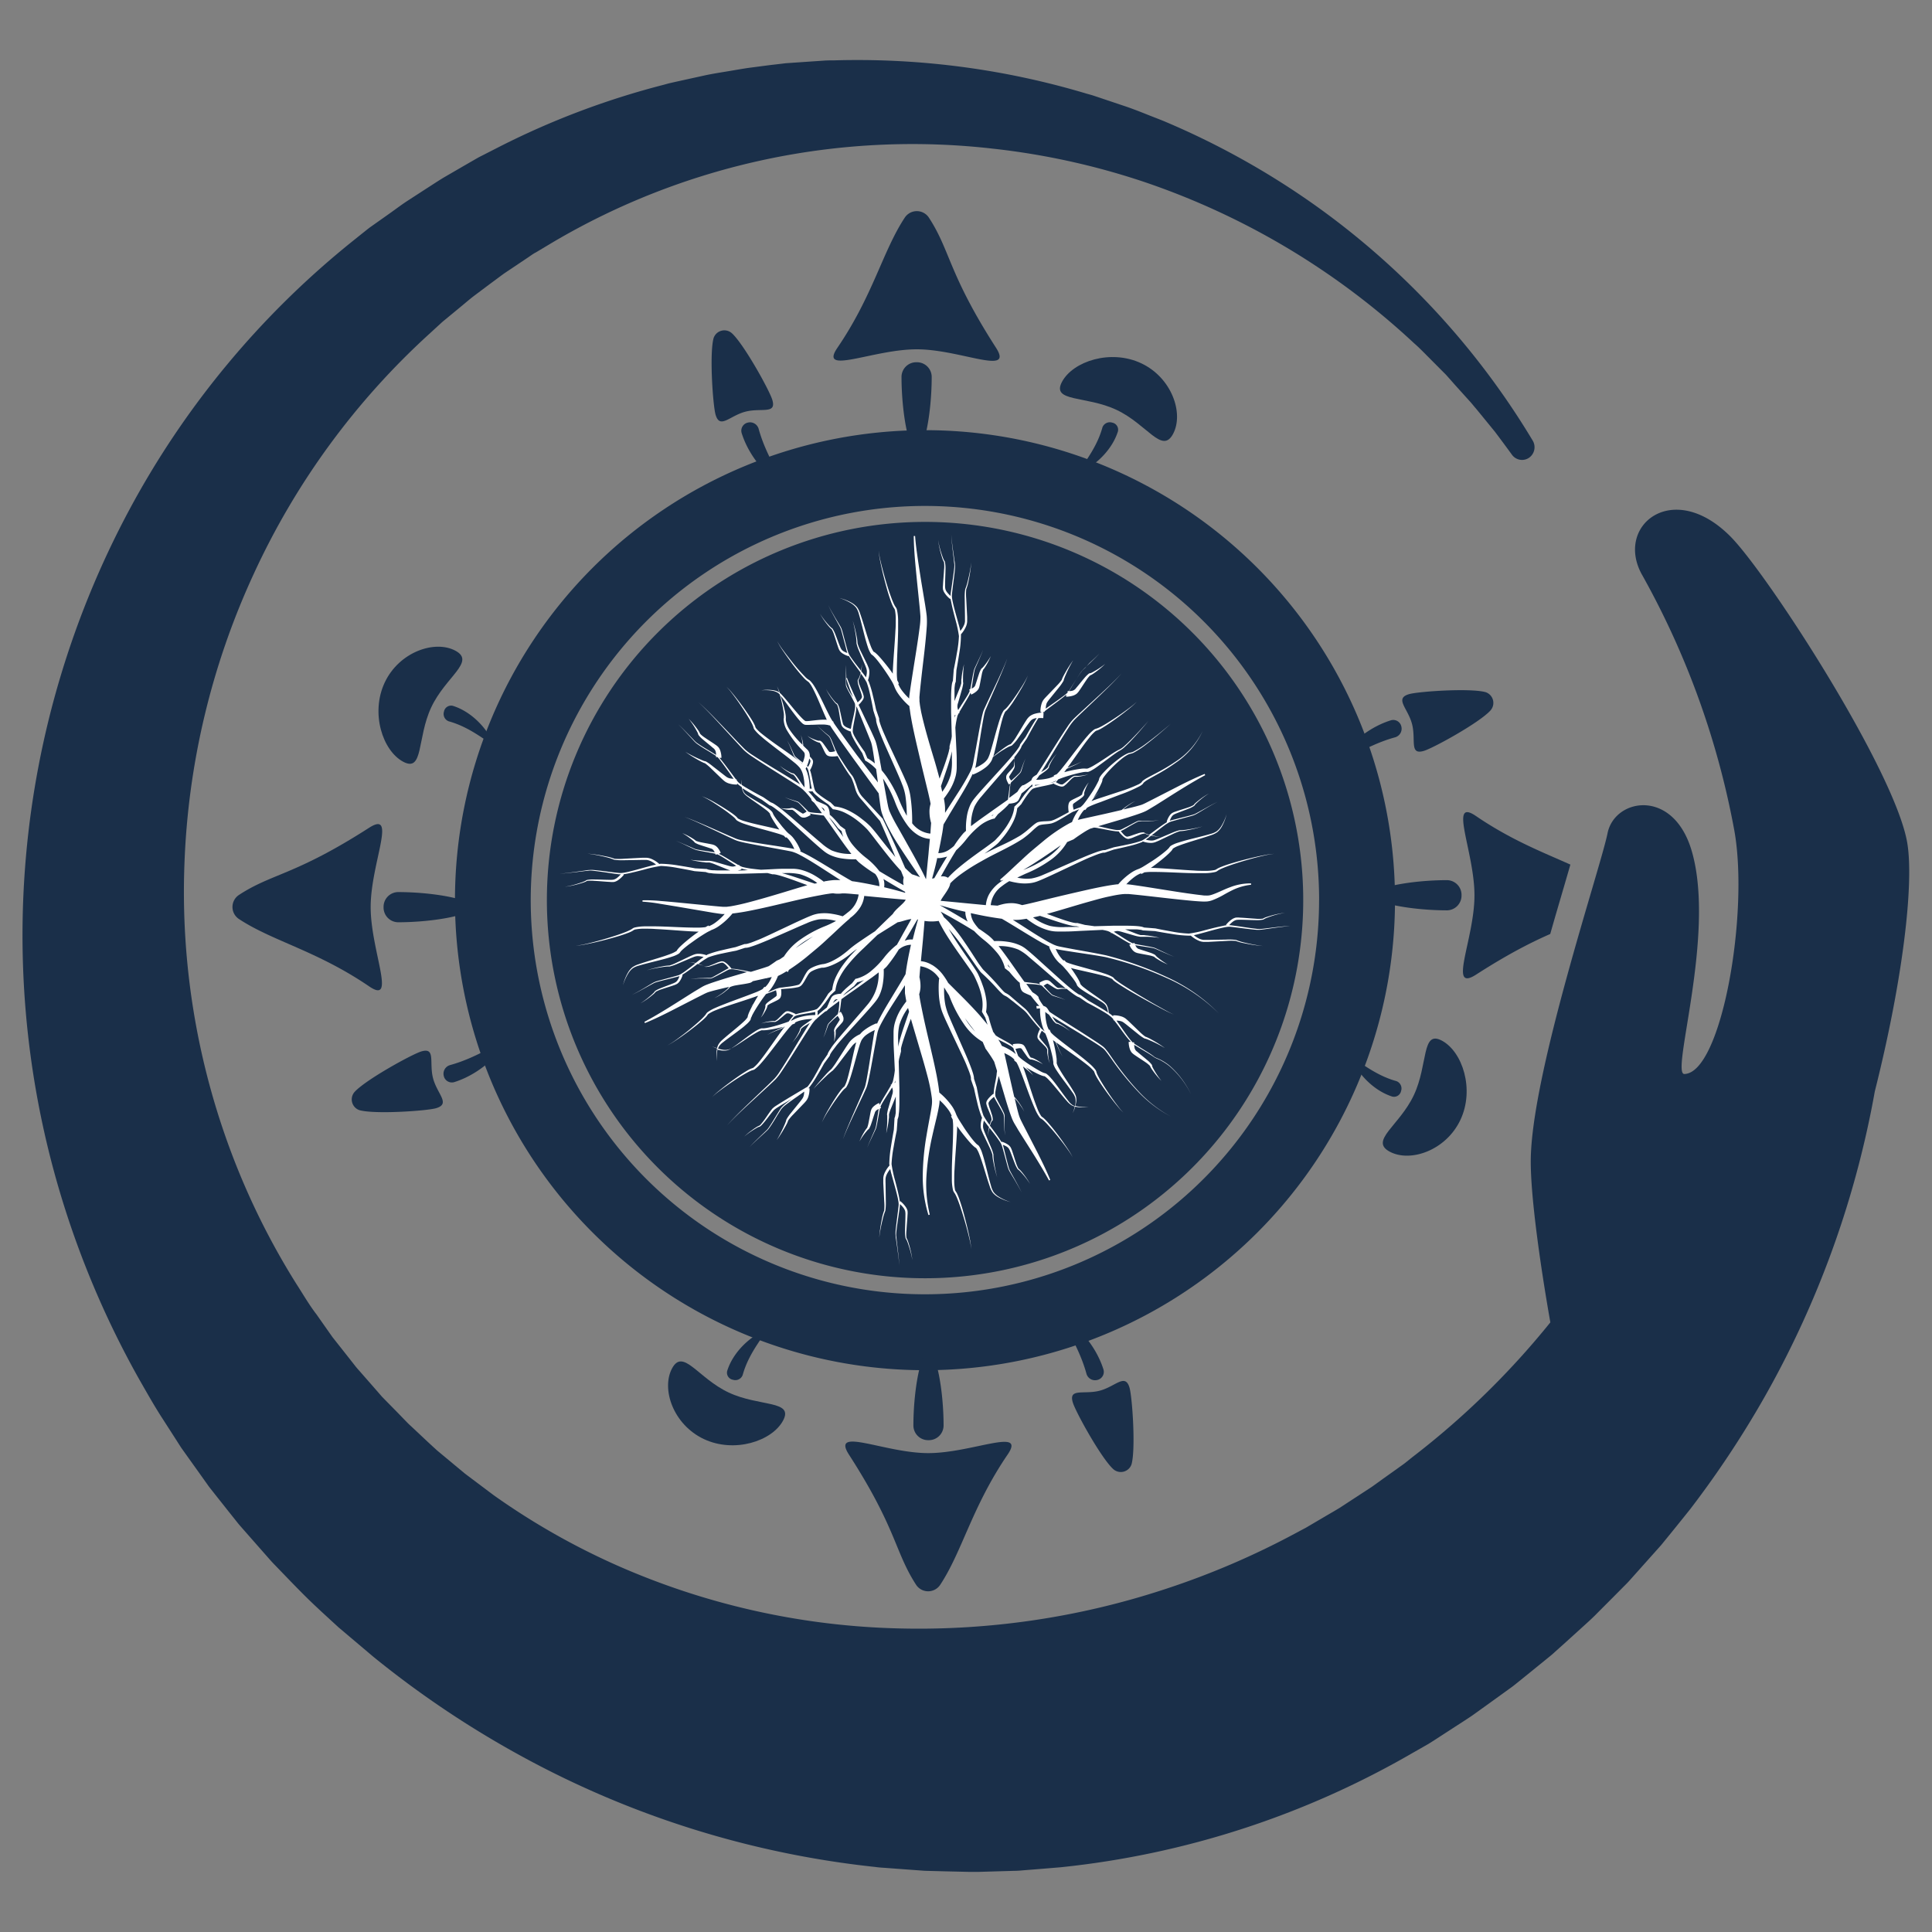<svg xmlns="http://www.w3.org/2000/svg" xmlns:xlink="http://www.w3.org/1999/xlink" viewBox="0 0 512 512"><rect x="0" y="0" width="512" height="512" fill="#808080" stroke="none"/><defs><style>.cls-1{fill:none;}.cls-2{fill:#1a2f49;}.cls-3{fill:#fff;}.cls-4{clip-path:url(#clip-path);}</style><clipPath id="clip-path"><path id="SVGID" class="cls-1" d="M412.37,113.06a10.66,10.66,0,0,1,1.5,5.44,10.5,10.5,0,0,1-18.94,6.28l-.48-.65c-1.27-1.73-2.59-3.53-3.89-5.26l-3.29-4-1.67-2c-.19-.23-.38-.45-.56-.68a12.29,12.29,0,0,0-.82-1l-.07-.07-.06-.08-3.56-4-1.78-2-.77-.84-.81-.82-3.74-3.75-.65-.65c-1-1-1.87-1.9-2.78-2.69l-.1-.08-.1-.09a190.18,190.18,0,0,0-68.68-41.08,184.72,184.72,0,0,0-38.64-8.54A180.33,180.33,0,0,0,150,70.48l-4.31,2.57-.09,0-.08.05c-.25.15-.61.39-1,.64l-.66.45-2.08,1.39-4.1,2.74c-.75.53-1.51,1.1-2.32,1.71l-1.53,1.14-4,3c-.71.54-1.44,1.15-2.21,1.8l-1.45,1.2-3.86,3.19-.07.06-.08.06c-.22.17-.53.46-.85.76l-.62.57-1.83,1.67,0,0,0,0a191.59,191.59,0,0,0-45.22,61.76A194.14,194.14,0,0,0,56.05,229.2c-.09,2.35-.13,4.73-.13,7.08A189,189,0,0,0,68.1,303.17a187.34,187.34,0,0,0,16.51,33.34c.49.76,1,1.52,1.45,2.28,1.2,1.9,2.34,3.69,3.57,5.33l.06.08,0,.08,2.81,4,1.3,1.82,1.39,1.76,3,3.8,1.49,1.91.05.06,0,.07c.13.17.37.44.61.7l.65.75,3.16,3.6,1.57,1.8.32.37.28.33.78.8,3.37,3.46,1.68,1.73.25.26c.38.4.75.78,1,1l.06.05,0,0,3,2.75c1.34,1.26,2.62,2.45,3.93,3.64l7.11,5.92,7.42,5.56a181,181,0,0,0,31.67,18,190.36,190.36,0,0,0,70,15.87,201.21,201.21,0,0,0,70.14-10.14,208.66,208.66,0,0,0,32.68-14l0,0h0l2.06-1.08.91-.48.37-.21.42-.25,4-2.34,1.59-.93c.79-.45,1.53-.88,2.23-1.31l3.84-2.52h0v0l3.94-2.54.08-.05.08-.05c.29-.18.67-.46,1.07-.75l.4-.29,1.92-1.38,3.79-2.71.76-.55c.34-.23.65-.45.86-.61l1.83-1.47.07-.05.05-.05a207.67,207.67,0,0,0,33.38-32.09c-1.61-9.39-4.73-29.18-4.73-40.53v-.47c.13-17.95,9.89-51.2,16.35-73.19,2-6.8,3.71-12.66,4.14-14.8a16.63,16.63,0,0,1,15.82-13.17c5.44-.21,11.89,2.13,16.44,8.7A214.38,214.38,0,0,0,429.05,156a21,21,0,0,1-2.88-10.38,17.57,17.57,0,0,1,10.88-16.33,18.89,18.89,0,0,1,7.41-1.41,237.25,237.25,0,0,0-125.7-99,214.29,214.29,0,0,1,93.61,84.22Z"/></clipPath></defs><g id="logo"><path class="cls-2" d="M144.93,238.52A100.22,100.22,0,1,0,245.14,138.31,100.22,100.22,0,0,0,144.93,238.52Z"/><path class="cls-3" d="M337.43,245.8l-2.26.27c-.37.05-.75.09-1.13.12a7.1,7.1,0,0,1-1.12-.05c-1.5-.17-3-.41-4.5-.63-.75-.1-1.5-.21-2.26-.3a3.24,3.24,0,0,0-.44,0,6,6,0,0,1,1.06-1,2.55,2.55,0,0,1,.81-.4,5.49,5.49,0,0,1,1-.07c1.34,0,2.7.09,4.07.1a9.08,9.08,0,0,0,2.07-.13,1.13,1.13,0,0,0,.27-.13.82.82,0,0,1,.2-.12,4.9,4.9,0,0,1,.46-.21l.95-.35a23.24,23.24,0,0,1,3.94-1,23.59,23.59,0,0,0-4,.84l-1,.31a4.19,4.19,0,0,0-.49.2.94.94,0,0,0-.24.13.6.6,0,0,1-.19.08,9.39,9.39,0,0,1-2,0c-1.35-.08-2.7-.22-4.08-.28a5,5,0,0,0-1.08,0,3.1,3.1,0,0,0-1,.45,7.07,7.07,0,0,0-1.57,1.47l.15.11c-.39,0-.77.13-1.15.2-1.5.3-3,.69-4.44,1.06a30.48,30.48,0,0,1-4.39.94,29.81,29.81,0,0,1-4.45-.53c-1.49-.26-3-.54-4.46-.85h-.05l-2.91-.23a3.66,3.66,0,0,0-1-.27c-.36-.06-.71-.09-1.07-.12-.7-.05-1.4-.07-2.1-.08-1.39,0-2.79,0-4.18,0l-4.8.13c-.84-.12-1.67-.24-2.51-.34l-2-.51H285l-.33-.05a5.8,5.8,0,0,1-.67-.15c-.46-.1-.92-.26-1.38-.39-.91-.29-1.82-.61-2.73-.93l-2.45-.9.76-.2c3.57-1,7.07-2.11,10.59-3.09,1.76-.49,3.52-1,5.27-1.35.88-.19,1.75-.37,2.61-.49.43-.06.85-.11,1.25-.13a3.55,3.55,0,0,1,.56,0,5.1,5.1,0,0,1,.64,0c3.61.33,7.28.79,10.94,1.19,1.83.2,3.66.4,5.51.57.92.09,1.85.16,2.78.21a14.51,14.51,0,0,0,1.48,0,5.48,5.48,0,0,0,1.56-.37A21.55,21.55,0,0,0,324,237.3c.8-.46,1.59-.9,2.4-1.3a15,15,0,0,1,5.15-1.53v-.36a14.74,14.74,0,0,0-5.52,1c-1.76.63-3.44,1.57-5.05,2.06a3.6,3.6,0,0,1-1.14.16c-.39,0-.84,0-1.28-.08-.9-.1-1.8-.21-2.7-.34-1.81-.24-3.63-.52-5.44-.81-3.64-.56-7.25-1.18-10.94-1.68-.25,0-.44-.06-.74-.08h-.25a15.42,15.42,0,0,1,2.23-2,7.64,7.64,0,0,1,1.65-.91l.07.19a5.63,5.63,0,0,0,.82-.43,15.38,15.38,0,0,1,2.29-.12c3.63,0,7.28.28,10.94.33.92,0,1.84,0,2.76,0a12.82,12.82,0,0,0,2.79-.31,3.17,3.17,0,0,0,.36-.13l.33-.22a3.18,3.18,0,0,1,.55-.32c.38-.21.81-.37,1.23-.55.84-.33,1.7-.63,2.56-.92,1.73-.57,3.48-1.08,5.24-1.56.89-.23,1.77-.45,2.66-.65a17.59,17.59,0,0,1,2.69-.46,17.83,17.83,0,0,0-2.71.37c-.9.17-1.79.37-2.68.57-1.78.42-3.55.87-5.3,1.39-.88.26-1.76.53-2.62.84-.43.17-.87.32-1.29.53a3.65,3.65,0,0,0-.64.35l-.25.15a1.84,1.84,0,0,1-.28.09,12.17,12.17,0,0,1-2.65.21c-.91,0-1.82,0-2.72-.08-3.64-.18-7.27-.55-11-.7H305l.55-.39c1-.72,1.94-1.46,2.87-2.24.47-.39.92-.79,1.37-1.22.22-.22.44-.43.66-.69a3.61,3.61,0,0,0,.32-.44l0-.06s0,0,0,0a.36.36,0,0,1,.11-.1,6.76,6.76,0,0,1,1.5-.74c.55-.22,1.11-.41,1.67-.6,2.27-.76,4.58-1.39,6.86-2.18a6,6,0,0,0,1.66-.8,5.2,5.2,0,0,0,1.17-1.4,12.78,12.78,0,0,0,1.32-3.36,12.63,12.63,0,0,1-1.47,3.26,5,5,0,0,1-1.18,1.29,5.76,5.76,0,0,1-1.61.67c-2.29.67-4.64,1.18-7,1.83-.58.17-1.16.34-1.74.53a8.28,8.28,0,0,0-1.75.77,1.92,1.92,0,0,0-.23.19,2.28,2.28,0,0,0-.21.27,1.75,1.75,0,0,1-.23.27c-.18.2-.4.39-.62.59-.44.37-.9.74-1.37,1.1-.95.71-1.92,1.39-2.91,2-.5.32-1,.64-1.5.94a9.86,9.86,0,0,1-1.44.77v0a8.79,8.79,0,0,0-2,1,17.81,17.81,0,0,0-3.45,3.08h-.14c-1,.1-1.91.25-2.84.41-1.85.33-3.67.71-5.48,1.12-3.61.82-7.2,1.65-10.75,2.53-1.78.43-3.55.88-5.28,1.26l-1,.21a8.71,8.71,0,0,0-2.29-.51,9.85,9.85,0,0,0-3.08.32c-.4.1-.78.21-1.15.33l-1.79-.14a7.12,7.12,0,0,1,2.93-5,16.84,16.84,0,0,1,2-1.36,19.62,19.62,0,0,0,2.05.44,11.75,11.75,0,0,0,3.7.06,8.18,8.18,0,0,0,1.81-.49c.57-.22,1.11-.45,1.65-.69q1.62-.72,3.21-1.47l6.36-3c1.06-.48,2.13-1,3.2-1.4.54-.22,1.08-.44,1.62-.63.27-.09.54-.18.81-.25a2.37,2.37,0,0,1,.7-.12h.11l.08,0,2.36-.81c1.25-.27,2.49-.55,3.73-.85a26.43,26.43,0,0,0,3.73-1.12l.28-.18a6.55,6.55,0,0,0,2.1.38,3.27,3.27,0,0,0,1.11-.18c.35-.12.66-.27,1-.41l3.72-1.77a12.27,12.27,0,0,1,1.88-.75,11,11,0,0,0,2-.26,32,32,0,0,0,4-1,31,31,0,0,1-4,.82,10.71,10.71,0,0,1-2.05.18,12.83,12.83,0,0,0-2,.68l-3.79,1.61c-.31.12-.63.26-.94.35a2.56,2.56,0,0,1-.92.1,5.72,5.72,0,0,1-1.34-.24c.49-.34,1-.7,1.42-1.06l.9.17a5.83,5.83,0,0,0,1.5.1,5.72,5.72,0,0,1-1.48-.19c-.26-.05-.51-.13-.76-.2.18-.14.35-.28.54-.41,1-.79,2-1.58,3-2.31a12.63,12.63,0,0,1,1.1-.69h0s0,0,0,0a3.15,3.15,0,0,1,.47-.2l1.85-.52c1.23-.33,2.47-.66,3.7-1a5.33,5.33,0,0,0,.91-.35c.29-.15.56-.31.84-.47l1.66-1c1.1-.65,2.2-1.3,3.36-1.86-1.17.53-2.29,1.16-3.41,1.78l-1.68.93-.84.45a5.51,5.51,0,0,1-.89.31c-1.23.35-2.48.64-3.72.95l-1.86.48-.26.1a4.9,4.9,0,0,1,.46-1,1.92,1.92,0,0,1,.49-.56,3.52,3.52,0,0,1,.7-.36c1.05-.43,2.14-.81,3.21-1.24a7.48,7.48,0,0,0,1.58-.78.84.84,0,0,0,.18-.2.72.72,0,0,1,.11-.15,4.11,4.11,0,0,1,.29-.31c.2-.19.41-.39.62-.57a20.39,20.39,0,0,1,2.75-2.07,19.64,19.64,0,0,0-2.86,1.93l-.67.55c-.11.1-.21.19-.32.31l-.15.18a.44.44,0,0,1-.11.12,8.21,8.21,0,0,1-1.54.66c-1.09.37-2.18.68-3.28,1.07a3.91,3.91,0,0,0-.85.38,2.58,2.58,0,0,0-.67.69,5.7,5.7,0,0,0-.77,1.66l.17,0c-.28.16-.55.34-.82.51-1.07.72-2.1,1.49-3.13,2.25l-.83.61a.35.35,0,0,1-.11,0,7,7,0,0,1-.69-.25,2.4,2.4,0,0,1-.32-.17l-.14-.1a.48.48,0,0,0-.23-.09,4.26,4.26,0,0,0-1.54.27c-.48.15-.95.32-1.43.48a7.35,7.35,0,0,1-1.37.39c-.32,0-.73-.33-1-.65a10.07,10.07,0,0,1-.72-.85h.05a15.15,15.15,0,0,0,1.39-.75c.9-.52,1.79-1.05,2.7-1.52a3.75,3.75,0,0,1,.69-.29c.24,0,.5,0,.76-.05l1.55,0a21.35,21.35,0,0,0,3.09-.26,21.25,21.25,0,0,1-3.09.15h-1.55c-.27,0-.52,0-.79,0a3.52,3.52,0,0,0-.75.28c-.94.45-1.85,1-2.76,1.44-.45.23-.93.5-1.36.68a4.46,4.46,0,0,1-1.45,0c-1-.16-2-.4-3-.63l-1.45-.32.48-.14c2.47-.73,4.94-1.44,7.42-2.2,1.24-.4,2.47-.78,3.73-1.26.31-.12.66-.26,1-.43s.6-.33.88-.5l1.67-1c4.38-2.74,8.67-5.58,13.17-8l-.14-.33c-2.42,1-4.73,2.12-7,3.28l-6.89,3.53-1.7.86c-.29.15-.56.27-.83.39a6.4,6.4,0,0,1-.81.27c-1.18.35-2.43.64-3.68.94l-.67.15.38-.33c.44-.36.9-.71,1.37-1a8.8,8.8,0,0,1,1.47-.88,8.22,8.22,0,0,0-1.52.81c-.48.3-1,.63-1.43,1l-.68.53,0,0c-2.12.5-4.25,1-6.38,1.46l-3.8.84-1,.23-.44.1a10.51,10.51,0,0,1,1.33-2.25c.14-.17.29-.32.44-.47l.13.14a4.88,4.88,0,0,0,.55-.65c.28-.16.6-.32.93-.47.84-.37,1.71-.7,2.58-1l5.27-2a39.81,39.81,0,0,0,5.21-2.26,5.78,5.78,0,0,0,.62-.43,1.52,1.52,0,0,0,.28-.32c.06-.09,0-.08.08-.12l.1-.11a6.47,6.47,0,0,1,1.1-.76c.8-.47,1.63-.92,2.45-1.38a48.33,48.33,0,0,0,4.78-3,20.36,20.36,0,0,0,7.22-8.47,20.19,20.19,0,0,1-7.38,8.25,49.59,49.59,0,0,1-4.82,2.85c-.83.44-1.66.86-2.49,1.32a7.37,7.37,0,0,0-1.22.81.73.73,0,0,0-.14.16s-.11.16-.12.16a.85.85,0,0,1-.19.19,3.7,3.7,0,0,1-.55.35,39,39,0,0,1-5.19,2l-5.34,1.75c-.69.23-1.37.47-2,.73l.12-.21a22.05,22.05,0,0,1,1.92-2.17,17.15,17.15,0,0,0-1.58,1.61c.08-.14.17-.27.25-.42A27.68,27.68,0,0,0,292,207.3a3.55,3.55,0,0,0,.16-.59,1.08,1.08,0,0,1,0-.16l.08-.17a5.2,5.2,0,0,1,.53-.79,18.62,18.62,0,0,1,1.31-1.53,29.74,29.74,0,0,1,2.95-2.77,11.66,11.66,0,0,1,1.64-1.17,3.11,3.11,0,0,1,.89-.37,3,3,0,0,0,1-.35,24,24,0,0,0,3.41-2.3c2.16-1.67,4.24-3.45,6.27-5.27-2.07,1.78-4.18,3.51-6.38,5.13a24.25,24.25,0,0,1-3.42,2.2,2.92,2.92,0,0,1-.92.3,3.42,3.42,0,0,0-1,.35,12.68,12.68,0,0,0-1.76,1.1,30.9,30.9,0,0,0-3.17,2.65c-.5.48-1,1-1.45,1.5a7,7,0,0,0-.66.88,1.57,1.57,0,0,0-.14.29,1.38,1.38,0,0,0-.09.33,3.86,3.86,0,0,1-.14.39,29,29,0,0,1-2,3.46c-.37.56-.76,1.12-1.15,1.66-.2.27-.4.54-.6.79a5.19,5.19,0,0,1-.58.66l0,0c-.14.12-.26.24-.38.36-.62.23-1.24.45-1.87.71-.06-.24-.12-.49-.16-.72a2,2,0,0,1,0-.77,2.22,2.22,0,0,1,.37-.32l.5-.35,1-.7c.17-.13.34-.25.51-.4a2,2,0,0,0,.5-.54.66.66,0,0,0,.08-.26v-.14a1.47,1.47,0,0,1,0-.27,4.11,4.11,0,0,1,.17-.57,11.31,11.31,0,0,1,.46-1.14,4.71,4.71,0,0,1,.61-1.07,5.29,5.29,0,0,0-.77,1c-.22.35-.44.71-.63,1.09a5.14,5.14,0,0,0-.27.58,2.58,2.58,0,0,0-.1.33c0,.06,0,.19,0,.18s0,0,0,0a3.66,3.66,0,0,1-.92.6l-1.11.54c-.19.09-.38.18-.57.29a2.9,2.9,0,0,0-.62.4,1.19,1.19,0,0,0-.3.45,1.93,1.93,0,0,0-.12.42,3.82,3.82,0,0,0-.06.74,9.23,9.23,0,0,0,.12,1.28l-2,1.07c-.45.25-.9.48-1.35.7a7,7,0,0,1-1.36.52c-1,.16-2,.06-3.08.26a2.17,2.17,0,0,0-.84.33,5.6,5.6,0,0,0-.66.48c-.42.34-.8.69-1.18,1a20.8,20.8,0,0,1-2.37,1.83,52.81,52.81,0,0,1-5.4,2.79c-1.36.65-2.73,1.32-4.08,2,.94-.69,1.88-1.38,2.82-2.12.26-.21.51-.41.77-.66s.45-.49.67-.74c.43-.5.85-1,1.24-1.52a20.45,20.45,0,0,0,2.07-3.34,11.14,11.14,0,0,0,1.11-3.65l1.06-1.08,0,0,0,0c.45-.74.93-1.47,1.42-2.18.25-.35.5-.7.76-1a5.35,5.35,0,0,1,.83-.87,5.18,5.18,0,0,1,1.15-.37l1.27-.28c.85-.17,1.71-.34,2.57-.57.23-.08.46-.14.69-.23l-.06.1a8.24,8.24,0,0,0,1.21.54,3.46,3.46,0,0,0,.67.18,1.25,1.25,0,0,0,.79-.1,6.85,6.85,0,0,0,1-.88c.3-.3.59-.6.89-.89a3.57,3.57,0,0,1,.95-.71l.1,0,.16,0a2,2,0,0,0,.34,0,4.48,4.48,0,0,0,.64-.06c.42-.06.84-.14,1.25-.24a5,5,0,0,0,1.2-.41,4.67,4.67,0,0,1-1.22.32c-.41.07-.83.12-1.25.15a4.33,4.33,0,0,1-.62,0l-.3,0-.14,0a.53.53,0,0,0-.22,0,3.5,3.5,0,0,0-1.12.7l-1,.83a5.9,5.9,0,0,1-1,.73,1.54,1.54,0,0,1-1-.18,8.14,8.14,0,0,1-.77-.41,9.22,9.22,0,0,0,.6-.73l.36-.15.85-.31c.58-.2,1.16-.39,1.75-.56a35.61,35.61,0,0,1,3.56-.89,5.36,5.36,0,0,1,.84-.09h.19a1.17,1.17,0,0,0,.39,0,3.52,3.52,0,0,0,.52-.19,12.64,12.64,0,0,0,1.65-1c1-.71,2-1.46,3-2.2s2-1.51,3-2.13a5.94,5.94,0,0,0,1.54-1.1c.46-.42.9-.86,1.34-1.3,1.72-1.8,3.35-3.68,4.94-5.59-1.64,1.86-3.32,3.7-5.09,5.44-.44.44-.89.86-1.36,1.27a5.27,5.27,0,0,1-1.52,1c-1.12.59-2.14,1.3-3.19,2s-2.08,1.37-3.14,2a11.51,11.51,0,0,1-1.59.83,2.36,2.36,0,0,1-.36.11h-.07l-.13,0h-.15a6.64,6.64,0,0,0-1,0,35.53,35.53,0,0,0-3.73.69l-1,.25.07-.09c.19-.25.37-.5.55-.76.18-.1.38-.19.57-.28l1.2-.54a19,19,0,0,0,2.33-1.2,18.35,18.35,0,0,1-2.38,1.1l-1.21.49-.28.12c1.53-2.1,3-4.23,4.5-6.3.45-.61.91-1.2,1.38-1.78a10,10,0,0,1,1.51-1.59,1.37,1.37,0,0,1,.2-.13l.21-.07a3.76,3.76,0,0,0,.57-.23c.36-.16.68-.36,1-.55.65-.4,1.28-.81,1.91-1.24,1.25-.85,2.47-1.75,3.67-2.67.59-.47,1.19-.93,1.77-1.42a15.14,15.14,0,0,0,1.66-1.54,14.2,14.2,0,0,1-1.72,1.47c-.59.46-1.21.9-1.82,1.34q-1.85,1.32-3.76,2.52c-.63.4-1.28.79-1.94,1.15-.32.17-.65.35-1,.49a2.6,2.6,0,0,1-.49.17l-.32.11a2.54,2.54,0,0,0-.28.16,10.35,10.35,0,0,0-1.68,1.62c-.51.57-1,1.16-1.46,1.75-1.9,2.36-3.67,4.82-5.56,7.14a13.19,13.19,0,0,1-1.22,1.33,4.22,4.22,0,0,0-.77.33l.1.15a6.11,6.11,0,0,1-1.42.57,13.82,13.82,0,0,1-3.34.4,10.49,10.49,0,0,0,.66-.87l.16-.26,1.39-1a5.26,5.26,0,0,0,1.12-1,.7.7,0,0,0,.1-.23,1,1,0,0,1,0-.15,1.75,1.75,0,0,1,.12-.32c.1-.22.2-.44.32-.65a12.89,12.89,0,0,1,1.59-2.41,13.7,13.7,0,0,0-1.75,2.32c-.13.21-.25.42-.36.64a2.84,2.84,0,0,0-.16.35s0,.13-.05.2,0,.06-.06.1a5,5,0,0,1-1.1.85l-.64.4q1-1.59,1.95-3.18c1.76-2.87,3.47-5.77,5.3-8.59a15.06,15.06,0,0,1,1.49-2c.58-.6,1.19-1.19,1.8-1.77l3.66-3.48c2.42-2.34,4.89-4.64,7.13-7.16-2.28,2.48-4.79,4.73-7.25,7l-3.72,3.42c-.62.57-1.24,1.14-1.84,1.74a14.33,14.33,0,0,0-1.56,2c-1.89,2.8-3.66,5.66-5.46,8.51-.89,1.4-1.77,2.81-2.69,4.18q-.33.19-.66.42a1.7,1.7,0,0,0-.58.63,1.84,1.84,0,0,0-.15.43,16,16,0,0,1-1.39.93c-.17.1-.34.2-.51.28l-.25.11-.09,0a.7.7,0,0,0-.26.12,4.65,4.65,0,0,0-.82,1l-.42.65q-1.07.81-2.16,1.59l.09-1.05c.05-.73.09-1.44.19-2.15a2.94,2.94,0,0,1,.25-.95l.18-.2.06,0v0l.49-.5c.51-.52,1-1,1.52-1.56a2.65,2.65,0,0,0,.34-.45,3.68,3.68,0,0,0,.18-.53l.31-1a15.91,15.91,0,0,1,.72-2,16.47,16.47,0,0,0-.82,2l-.36,1c-.06.17-.12.34-.19.5a2.85,2.85,0,0,1-.33.39c-.51.5-1.05,1-1.58,1.47l-.5.46c-.12-.15-.23-.31-.33-.46a3.41,3.41,0,0,1-.25-.52,1.21,1.21,0,0,1,.17-.36l.27-.43.57-.89c.1-.16.19-.31.28-.48a2.1,2.1,0,0,0,.21-.6.65.65,0,0,0,0-.26.37.37,0,0,0,0-.1,2.18,2.18,0,0,1-.06-.22c0-.15,0-.33-.06-.5,0-.44,0-.9,0-1.35,0,0,0,0,.05-.07.36-.45.72-.91,1.05-1.39.17-.24.34-.49.49-.74a3.12,3.12,0,0,0,.37-.82l1.38-2v0c.58-1.1,1.18-2.2,1.8-3.29.4-.7.81-1.41,1.25-2.09a9.4,9.4,0,0,1,1.3,0l.08-1.43h-.21c.07-.06.14-.14.22-.2l.26,0c0-.06,0-.12,0-.18.64-.52,1.33-1,2-1.51,1-.74,2-1.48,3-2.28.24-.2.48-.4.71-.61l0,.53a6.06,6.06,0,0,0,1.88-.3,3,3,0,0,0,.94-.51,4.36,4.36,0,0,0,.63-.74c.66-.95,1.25-1.9,1.88-2.82a7.68,7.68,0,0,1,1-1.25c.06,0,0,0,.1-.06l.24-.1a3.48,3.48,0,0,0,.38-.23c.25-.15.48-.32.71-.49a19.27,19.27,0,0,0,2.58-2.19,18.65,18.65,0,0,1-2.78,1.89c-.24.14-.48.28-.73.4a3.82,3.82,0,0,1-.36.17l-.16,0a1.14,1.14,0,0,0-.28.11,8.33,8.33,0,0,0-1.26,1.26c-.74.86-1.43,1.76-2.15,2.59a1.73,1.73,0,0,1-1.08.72,4.66,4.66,0,0,1-.77.08q.46-.72.9-1.47c.65-1.07,1.29-2.15,2-3.2a5.17,5.17,0,0,1,.55-.75c.21-.22.44-.44.66-.66l1.36-1.3c.9-.87,1.82-1.73,2.65-2.67-.85.92-1.79,1.75-2.71,2.61L287.57,177l-.69.64a6.1,6.1,0,0,0-.58.76c-.71,1-1.37,2.1-2.05,3.16-.33.53-.67,1.06-1,1.58a0,0,0,0,1,0,0h-.32l0,.4a9.53,9.53,0,0,1-1,.83c-1,.76-2,1.47-3.05,2.19-.58.42-1.17.82-1.75,1.25a4.94,4.94,0,0,1,.12-1,2.07,2.07,0,0,1,.3-.75c.15-.24.36-.51.56-.77l2.54-3.14a12.41,12.41,0,0,0,1.19-1.72c.11-.29.08-.33.15-.51s.11-.3.17-.46.26-.61.4-.92a30.16,30.16,0,0,1,1.85-3.57,31.73,31.73,0,0,0-2.17,3.41c-.17.3-.33.59-.49.9a5.12,5.12,0,0,0-.22.47c-.07.13-.14.43-.17.44a11.33,11.33,0,0,1-1.26,1.49l-2.8,2.91c-.24.26-.47.49-.71.8a3.51,3.51,0,0,0-.55,1.07,6.76,6.76,0,0,0-.31,2.23l.31,0-.19.17h0a8.58,8.58,0,0,0-1.64.3,4.16,4.16,0,0,0-1.32.65,4.23,4.23,0,0,0-.92,1.09c-.94,1.44-1.74,2.9-2.63,4.31a10.4,10.4,0,0,1-1.43,1.93.5.5,0,0,1-.17.11,1.34,1.34,0,0,0-.34.14,4.44,4.44,0,0,0-.57.32q-.54.35-1.05.72-1,.75-2,1.56l-.55.48c.08-.25.14-.5.22-.75.64-2.5,1.12-5,1.74-7.46.15-.62.31-1.23.49-1.84a9.64,9.64,0,0,1,.66-1.71,1.53,1.53,0,0,0,.11-.16l.14-.12a2.68,2.68,0,0,0,.38-.37,8.82,8.82,0,0,0,.61-.76c.39-.52.75-1,1.1-1.58.7-1.07,1.36-2.17,2-3.27a24.86,24.86,0,0,0,1.72-3.42,24.12,24.12,0,0,1-1.87,3.32c-.68,1.08-1.4,2.13-2.14,3.16-.37.52-.75,1-1.15,1.51a8.37,8.37,0,0,1-.62.7,2.71,2.71,0,0,1-.32.29,2.22,2.22,0,0,0-.23.19c-.05.07-.13.15-.17.22a8.7,8.7,0,0,0-.8,1.81c-.22.61-.41,1.22-.59,1.84-.74,2.45-1.35,4.94-2.09,7.35a8.11,8.11,0,0,1-.65,1.65,4.68,4.68,0,0,1-1.15,1.21,11.25,11.25,0,0,1-2.2,1.24,1.12,1.12,0,0,0,.05-.13c.16-.56.21-1.07.31-1.6l.5-3.17c.32-2.1.63-4.21,1-6.31.18-1.05.35-2.1.58-3.12a7.17,7.17,0,0,1,.5-1.48l.63-1.47,2.57-5.85c.84-2,1.69-3.91,2.38-5.93-.74,2-1.65,3.92-2.54,5.86l-2.74,5.77-.67,1.46a7.16,7.16,0,0,0-.56,1.53c-.27,1-.47,2.09-.68,3.14-.4,2.09-.77,4.19-1.15,6.29l-.59,3.13a13.73,13.73,0,0,1-.34,1.53,9.15,9.15,0,0,1-.57,1.4,62.77,62.77,0,0,1-3.19,5.47l-3.46,5.37,0,0c0-.39,0-.78,0-1.19,0-.56-.08-1.18-.16-1.71-.05-.3-.1-.6-.14-.91a24.3,24.3,0,0,0,1.4-2,14.22,14.22,0,0,0,1.72-4,9.72,9.72,0,0,0,.27-2.19c0-.71,0-1.41,0-2.11,0-1.4-.1-2.79-.16-4.17l-.2-4.25v-.07a23.13,23.13,0,0,1,.55-3.07c.1-.24.22-.48.34-.72l.24-.12a1.19,1.19,0,0,1-.08-.16c.31-.58.68-1.15,1-1.72.55-.91,1.11-1.81,1.62-2.75.12-.23.24-.45.35-.69l.17.5a5.37,5.37,0,0,0,1.4-.87,2.68,2.68,0,0,0,.59-.72,4,4,0,0,0,.25-.81c.21-1,.35-1.89.55-2.81a6.18,6.18,0,0,1,.35-1.29s0,0,0-.07a.73.73,0,0,0,.15-.16,3,3,0,0,0,.23-.3c.14-.2.27-.41.39-.61a16.59,16.59,0,0,0,1.29-2.56,16.09,16.09,0,0,1-1.58,2.35q-.22.28-.45.54c-.08.08-.16.18-.23.24a.33.33,0,0,1-.11.08,1.24,1.24,0,0,0-.19.2,7.12,7.12,0,0,0-.6,1.39c-.31.91-.57,1.83-.88,2.7a1.29,1.29,0,0,1-.59.85,4.13,4.13,0,0,1-.47.26c.08-.44.15-.87.21-1.3.16-1,.31-2.1.5-3.13a6,6,0,0,1,.19-.76c.1-.24.2-.49.31-.73l.64-1.45c.42-1,.86-1.94,1.21-2.94-.38,1-.84,1.94-1.29,2.9l-.68,1.44q-.18.36-.33.72a4.56,4.56,0,0,0-.22.78c-.23,1-.4,2.08-.59,3.13-.09.49-.18,1-.29,1.48l-.28.1.13.39a10,10,0,0,1-.49,1c-.53.9-1.11,1.79-1.69,2.68-.29.47-.59.92-.88,1.39a3.2,3.2,0,0,1-.17-.64,2,2,0,0,1,0-.65c0-.23.12-.51.19-.77l.94-3.28a11,11,0,0,0,.38-1.73c0-.29-.05-.3-.05-.46s0-.27,0-.41,0-.56,0-.84a27.49,27.49,0,0,1,.27-3.39,27.24,27.24,0,0,0-.63,3.36c0,.29-.07.57-.1.86l0,.44c0,.12,0,.4,0,.4a10.75,10.75,0,0,1-.52,1.54l-1.28,3.17a.5.5,0,0,0,0,.13c0-.41,0-.82,0-1.23,0-.69,0-1.38,0-2.06,0-.34.05-.67.09-1a3,3,0,0,1,.2-.86l.05-.09v-.08l.17-3c.27-1.49.53-3,.75-4.47a30,30,0,0,0,.45-4.58c0-.15,0-.3,0-.45a7.62,7.62,0,0,0,1.35-2.1,3.93,3.93,0,0,0,.3-1.28c0-.43,0-.83,0-1.24l-.26-4.88a14.74,14.74,0,0,1,0-2.4,13.14,13.14,0,0,0,.64-2.35,41.36,41.36,0,0,0,.72-4.83,40.83,40.83,0,0,1-.9,4.79,13.06,13.06,0,0,1-.72,2.33,13.74,13.74,0,0,0-.13,2.47l.07,4.88c0,.4,0,.81,0,1.19a3.18,3.18,0,0,1-.3,1.07,6.61,6.61,0,0,1-.94,1.46c-.07-.31-.15-.63-.22-.94l-.6-2.2c-.4-1.47-.82-2.92-1.15-4.39a12.7,12.7,0,0,1-.25-1.48l0,0,0,0a3.76,3.76,0,0,1,0-.67c.07-.75.17-1.51.26-2.26.19-1.5.4-3,.54-4.52a7.33,7.33,0,0,0,0-1.15c0-.38-.09-.76-.14-1.13l-.32-2.26c-.2-1.5-.42-3-.51-4.52.06,1.52.25,3,.42,4.53l.28,2.26c0,.38.08.76.11,1.13a7.05,7.05,0,0,1-.05,1.12c-.17,1.5-.41,3-.62,4.5-.11.76-.22,1.51-.31,2.26a3.38,3.38,0,0,0,0,.45,6.3,6.3,0,0,1-1-1.06,2.19,2.19,0,0,1-.4-.81,4.08,4.08,0,0,1-.07-1c0-1.34.08-2.71.1-4.07a9.22,9.22,0,0,0-.14-2.08,1.69,1.69,0,0,0-.13-.27,1,1,0,0,1-.12-.2c-.08-.14-.14-.3-.21-.45-.12-.31-.24-.63-.34-.95a22.59,22.59,0,0,1-1-3.94,23.61,23.61,0,0,0,.85,4c.09.33.19.65.3,1,.07.16.12.32.2.48a2,2,0,0,0,.13.25.6.6,0,0,1,.08.19,8.77,8.77,0,0,1,0,2c-.07,1.35-.22,2.7-.28,4.07a4.41,4.41,0,0,0,0,1.08,3,3,0,0,0,.45,1,6.8,6.8,0,0,0,1.46,1.57l.11-.15c0,.38.13.77.2,1.15.3,1.49.69,3,1.07,4.43a33.78,33.78,0,0,1,.94,4.39,31.19,31.19,0,0,1-.54,4.46c-.25,1.49-.54,3-.84,4.46v0l-.22,2.91a4.15,4.15,0,0,0-.28,1c-.05.35-.09.71-.11,1.06-.06.71-.08,1.4-.09,2.1,0,1.4,0,2.79,0,4.18l.18,6.39-.09.62-.5,2v.18a1,1,0,0,0,0,.25c0,.09,0,.21-.05.32s-.1.45-.15.68c-.11.45-.26.91-.4,1.37-.29.91-.6,1.83-.93,2.74l-1.12,3.06c-.4-1.51-.81-3-1.25-4.5-1.18-3.9-2.36-7.79-3.29-11.68l-.33-1.45-.26-1.45c-.09-.48-.12-.93-.19-1.4,0-.24,0-.43,0-.64a4,4,0,0,1,0-.68c.17-2,.4-4,.62-6,.46-4,1-8.09,1.29-12.19a18.86,18.86,0,0,0,0-3.2c-.12-1.05-.28-2.05-.44-3.06l-1-6q-.48-3-.92-6c-.28-2-.57-4-.71-6.05h-.36c.05,4.1.5,8.16.89,12.22l.62,6.07c.1,1,.2,2,.26,3a18.37,18.37,0,0,1-.2,2.9c-.51,4-1.19,8-1.82,12-.31,2-.63,4-.9,6.08a6.2,6.2,0,0,0-.06.79,15.49,15.49,0,0,1-2-2.23,7.88,7.88,0,0,1-.91-1.65l.19-.07a6.39,6.39,0,0,0-.42-.83,14.12,14.12,0,0,1-.13-2.29c0-3.62.28-7.28.34-10.94,0-.91,0-1.83,0-2.75a13.5,13.5,0,0,0-.32-2.79,2.6,2.6,0,0,0-.13-.36c-.07-.13-.17-.27-.21-.33a4.21,4.21,0,0,1-.33-.55c-.21-.39-.37-.82-.55-1.23-.33-.84-.63-1.7-.92-2.57-.57-1.73-1.08-3.48-1.55-5.24-.23-.88-.46-1.76-.66-2.65a17.71,17.71,0,0,1-.46-2.7,17.49,17.49,0,0,0,.37,2.71c.17.9.37,1.79.57,2.68q.63,2.67,1.39,5.31c.26.88.54,1.75.85,2.62.16.43.31.86.52,1.29a3.8,3.8,0,0,0,.36.64,2.67,2.67,0,0,1,.14.24,2.47,2.47,0,0,1,.1.29,12.72,12.72,0,0,1,.2,2.65c0,.9,0,1.81-.08,2.72-.18,3.64-.54,7.26-.7,10.94,0,.17,0,.34,0,.51l-.39-.56c-.72-1-1.46-1.93-2.24-2.86-.39-.47-.79-.93-1.21-1.37a8.64,8.64,0,0,0-.69-.66,2.63,2.63,0,0,0-.44-.32l-.06,0,0,0-.1-.11a7.23,7.23,0,0,1-.74-1.5q-.32-.82-.6-1.68c-.76-2.26-1.38-4.58-2.18-6.86a6,6,0,0,0-.79-1.65,5.47,5.47,0,0,0-1.41-1.18,12.82,12.82,0,0,0-3.35-1.31,13,13,0,0,1,3.25,1.46,5.06,5.06,0,0,1,1.29,1.19,5.64,5.64,0,0,1,.67,1.61c.68,2.28,1.18,4.63,1.83,6.95.17.58.34,1.16.53,1.74a7.65,7.65,0,0,0,.78,1.75,1.33,1.33,0,0,0,.19.24,1.83,1.83,0,0,0,.27.21c.08.07.16.12.27.23s.39.4.58.61c.38.44.75.9,1.1,1.38.71.94,1.4,1.92,2.05,2.91.33.49.65,1,.95,1.5a10.77,10.77,0,0,1,.76,1.44h0a8.79,8.79,0,0,0,1,2,17.86,17.86,0,0,0,3.09,3.45c0,.22,0,.45.07.66l.22,1.57.27,1.54c.77,4.07,1.75,8,2.67,12l1.43,5.9c.25,1,.47,1.94.68,2.9.11.45.18.88.27,1.32a7.67,7.67,0,0,0-.29,1.57,10.51,10.51,0,0,0,.32,3.08c0,.13.07.26.11.39-.05.72-.11,1.45-.16,2.18,0,.22,0,.45-.06.67a7,7,0,0,1-4.81-2.75,44.33,44.33,0,0,0-.48-7.27,15.27,15.27,0,0,0-.42-1.87,13.51,13.51,0,0,0-.66-1.79c-.49-1.15-1-2.26-1.52-3.38l-3.12-6.66c-.51-1.11-1-2.23-1.49-3.35-.23-.56-.46-1.13-.66-1.7q-.15-.42-.27-.84a2.74,2.74,0,0,1-.13-.75v-.11l0-.07-.82-2.37c-.26-1.24-.54-2.48-.85-3.72a26,26,0,0,0-1.12-3.73c-.05-.1-.12-.19-.17-.29a6.49,6.49,0,0,0,.37-2.1,3.29,3.29,0,0,0-.17-1.11c-.13-.34-.27-.65-.41-1L228,172.38a11.82,11.82,0,0,1-.74-1.88,11.09,11.09,0,0,0-.27-2,32.9,32.9,0,0,0-1-4,34.67,34.67,0,0,1,.82,4,11.66,11.66,0,0,1,.17,2,12.14,12.14,0,0,0,.68,2l1.61,3.79c.13.32.26.64.35.94a2.83,2.83,0,0,1,.11.92,5.11,5.11,0,0,1-.25,1.34c-.4-.58-.82-1.12-1.25-1.67l.06-.35a5.39,5.39,0,0,0,.1-1.5,5.27,5.27,0,0,1-.19,1.48,1.83,1.83,0,0,1-.06.25l-.25-.32c-.78-1-1.58-2-2.31-3.06a10.39,10.39,0,0,1-.68-1.09v-.05h0a3.85,3.85,0,0,1-.19-.47c-.19-.61-.35-1.23-.52-1.84-.34-1.24-.66-2.48-1-3.71a6.72,6.72,0,0,0-.34-.91l-.48-.83-1-1.66c-.64-1.11-1.3-2.21-1.86-3.36.53,1.16,1.17,2.28,1.78,3.4l.93,1.68c.16.28.31.56.46.85a5.82,5.82,0,0,1,.31.89c.34,1.22.64,2.47,1,3.71.15.63.3,1.25.48,1.87a1.84,1.84,0,0,0,.09.25,5.1,5.1,0,0,1-1-.45,2.06,2.06,0,0,1-.56-.49,3.91,3.91,0,0,1-.36-.71c-.43-1-.8-2.14-1.23-3.21a8.27,8.27,0,0,0-.78-1.58,1.4,1.4,0,0,0-.2-.17l-.16-.11-.3-.29c-.2-.2-.39-.42-.58-.63a19.69,19.69,0,0,1-2.07-2.74,20.38,20.38,0,0,0,1.93,2.85c.18.23.36.45.56.67s.19.22.3.32a1.57,1.57,0,0,0,.19.15,1.35,1.35,0,0,1,.12.12,7.92,7.92,0,0,1,.65,1.54c.37,1.08.69,2.18,1.07,3.28a3.85,3.85,0,0,0,.38.84,2.62,2.62,0,0,0,.69.68,6.11,6.11,0,0,0,1.66.77l0-.17q.25.42.51.81c.72,1.08,1.49,2.1,2.25,3.13l.46.62c-.06.21-.11.42-.17.63s-.16.47-.26.69a3.24,3.24,0,0,1-.17.32s-.05.06-.1.14a.48.48,0,0,0-.09.23,4,4,0,0,0,.28,1.53c.15.49.32,1,.48,1.43a7.37,7.37,0,0,1,.38,1.38c0,.31-.33.72-.65,1.05l-.51.46c-1-2.14-2-4.29-2.82-6.49l-.18.06v-.45a22.72,22.72,0,0,0-.25-3.09,22.76,22.76,0,0,1,.14,3.09v1.55c0,.26,0,.52,0,.79a3.51,3.51,0,0,0,.27.75c.45.94,1,1.84,1.44,2.76.23.44.5.92.68,1.35a4.26,4.26,0,0,1,0,1.46c-.16,1-.4,2-.63,3-.11.5-.23,1-.33,1.52,0,.24-.09.48-.12.72a6.79,6.79,0,0,1-1.19-.45,2.87,2.87,0,0,1-.62-.44,1.29,1.29,0,0,1-.32-.64c-.3-1.08-.49-2.23-.77-3.35a6,6,0,0,0-.57-1.67c0-.07-.13-.14-.2-.2a.65.65,0,0,1-.15-.1,2.7,2.7,0,0,1-.31-.28c-.19-.21-.38-.42-.56-.65-.36-.44-.7-.9-1-1.37a7.84,7.84,0,0,1-.88-1.47,8.82,8.82,0,0,0,.8,1.52c.31.49.63,1,1,1.43.17.24.35.46.54.69a3.11,3.11,0,0,0,.31.32,1.33,1.33,0,0,0,.19.14c0,.05.07.05.1.12a6.07,6.07,0,0,1,.44,1.6c.22,1.12.34,2.26.6,3.41a1.89,1.89,0,0,0,.41.89,2.61,2.61,0,0,0,.75.59,6.43,6.43,0,0,0,1.45.63,1.34,1.34,0,0,0,0,.2,6.1,6.1,0,0,0,.6,1.54c.24.47.5.92.76,1.37.53.88,1.08,1.74,1.65,2.59l.7,1.81.06.15.15.09a11.15,11.15,0,0,1,2.76,2.19c.16,1.17.32,2.35.47,3.53L227,200l-3.64-5-1.78-2.5c-.26-.36-.5-.73-.74-1.09l.09-.08a1.53,1.53,0,0,0-.31-.24c-.22-.36-.45-.73-.65-1.12-.94-1.79-1.8-3.67-2.73-5.51-.47-.92-.95-1.84-1.51-2.72a7.71,7.71,0,0,0-1-1.28,2,2,0,0,0-.35-.28,3.54,3.54,0,0,1-.31-.19,6.2,6.2,0,0,1-.56-.48,48.11,48.11,0,0,1-4-4.61c-.64-.8-1.26-1.61-1.87-2.44a19.59,19.59,0,0,1-1.67-2.58,19.65,19.65,0,0,0,1.57,2.65c.58.85,1.17,1.69,1.78,2.52a48,48,0,0,0,3.89,4.8,6.22,6.22,0,0,0,.6.54,2.69,2.69,0,0,0,.33.24,1.5,1.5,0,0,1,.24.21,7.22,7.22,0,0,1,.82,1.22c.49.88.92,1.81,1.34,2.74.83,1.87,1.58,3.77,2.45,5.67,0,.09.09.18.14.27a14.39,14.39,0,0,0-1.48,0c-1,.06-1.9.18-2.83.28a9,9,0,0,1-1.3.09,1.26,1.26,0,0,1-.38-.23c-.17-.13-.33-.29-.49-.44-.65-.64-1.26-1.36-1.87-2.07-1.22-1.42-2.36-2.91-3.65-4.3a4.22,4.22,0,0,0-.49-.45,10.66,10.66,0,0,0-.73-1.74,11.26,11.26,0,0,1,.58,1.63,2.17,2.17,0,0,0-.53-.31,5.28,5.28,0,0,0-1.4-.33,10.65,10.65,0,0,0-2.82.08,11.39,11.39,0,0,1,2.8.08,4.75,4.75,0,0,1,1.31.4,2.44,2.44,0,0,1,.79.6c.07.24.13.48.2.72q.38,1.47.66,2.94c.09.5.17,1,.23,1.48a4.59,4.59,0,0,1,0,.73,2.26,2.26,0,0,1,0,.33,2.87,2.87,0,0,0-.05.41,6.16,6.16,0,0,0,.93,3,27.43,27.43,0,0,0,3.72,4.89l.52.56.11.12.15.2a.83.83,0,0,1,.08.12,2.14,2.14,0,0,1,0,1.14,7.24,7.24,0,0,1-.46,1.41c-.57-.44-1.14-.87-1.68-1.32a2.66,2.66,0,0,1-.44-.45,6.05,6.05,0,0,1-.29-.57l-.54-1.19a18.24,18.24,0,0,0-1.19-2.33,18.86,18.86,0,0,1,1.1,2.37l.49,1.21a4.72,4.72,0,0,0,.27.61,2.79,2.79,0,0,0,.46.5c.55.51,1.12,1,1.69,1.44l0,.09a13.3,13.3,0,0,0-1.5-1.27c-2.44-1.84-5-3.5-7.37-5.29-.6-.45-1.2-.9-1.78-1.37a10.41,10.41,0,0,1-1.59-1.51,2.12,2.12,0,0,1-.12-.2.73.73,0,0,1-.08-.22,3,3,0,0,0-.23-.57,10.84,10.84,0,0,0-.55-1c-.39-.65-.81-1.29-1.24-1.91-.85-1.25-1.75-2.47-2.67-3.67-.46-.6-.93-1.19-1.42-1.77a14.22,14.22,0,0,0-1.54-1.66,14.91,14.91,0,0,1,1.47,1.71c.46.6.91,1.21,1.35,1.82.87,1.23,1.71,2.49,2.51,3.76.4.64.79,1.29,1.15,1.94.17.33.36.66.49,1a3,3,0,0,1,.18.49,2.69,2.69,0,0,0,.1.32,2,2,0,0,0,.16.29,10.78,10.78,0,0,0,1.62,1.68c.57.5,1.16,1,1.75,1.46,2.37,1.9,4.83,3.67,7.15,5.56a9.88,9.88,0,0,1,1.54,1.47,5.63,5.63,0,0,1,.83,1.84,13.59,13.59,0,0,1,.4,3.32.87.87,0,0,1-.12-.14c-.58-.73-1.1-1.57-1.68-2.36a5.23,5.23,0,0,0-1-1.12.61.61,0,0,0-.23-.09s-.09,0-.14,0l-.33-.12c-.22-.1-.43-.21-.64-.32a13,13,0,0,1-2.42-1.6A12.46,12.46,0,0,0,209,204.7c.2.13.42.25.63.37s.23.11.35.15a.73.73,0,0,0,.2.05s.06,0,.1.06a5.09,5.09,0,0,1,.85,1.11c.31.46.59.94.88,1.42q-2-1.25-3.95-2.44c-2.88-1.75-5.78-3.47-8.6-5.3a14.84,14.84,0,0,1-2-1.49c-.6-.58-1.18-1.19-1.77-1.79l-3.48-3.66c-2.34-2.43-4.64-4.89-7.16-7.13,2.48,2.28,4.74,4.78,7,7.25l3.42,3.72c.57.62,1.14,1.24,1.74,1.84a15.79,15.79,0,0,0,2,1.56c2.8,1.89,5.67,3.66,8.51,5.46,1.42.9,2.85,1.8,4.24,2.73a8.79,8.79,0,0,1,.95.76l.25.26v.05h.06a7.41,7.41,0,0,1,.54.58c.41.45.79.91,1.18,1.39a1,1,0,0,1,.06.16s0,.06,0,.09a.83.83,0,0,0,.12.25,3.4,3.4,0,0,0,.62.55c.71.92,1.4,1.86,2.09,2.81l-.5,0c-.72-.05-1.44-.09-2.14-.19a2.7,2.7,0,0,1-1-.26l-.19-.17,0-.07h0l-.51-.49c-.51-.51-1-1-1.56-1.51a2.34,2.34,0,0,0-.45-.35l-.52-.18-1-.31a15.91,15.91,0,0,1-2-.72,16,16,0,0,0,2,.82l1,.36.49.2a2.85,2.85,0,0,1,.39.33c.51.5,1,1.05,1.47,1.58l.47.49c-.15.12-.31.23-.46.33a2.89,2.89,0,0,1-.53.26,1.94,1.94,0,0,1-.35-.18l-.44-.26-.89-.58a5.46,5.46,0,0,0-.48-.27,1.68,1.68,0,0,0-.6-.21.45.45,0,0,0-.25,0l-.1,0-.22.05a4,4,0,0,1-.5.06,7.19,7.19,0,0,1-2.07-.1,7.6,7.6,0,0,0,2.06.46,4.93,4.93,0,0,0,.55,0l.3,0s.16,0,.15,0,0,0,0,0a3.24,3.24,0,0,1,.74.53l.77.7.4.37a3,3,0,0,0,.53.37,1.23,1.23,0,0,0,.49.1,2.11,2.11,0,0,0,.38,0,4,4,0,0,0,.61-.19,6.94,6.94,0,0,0,1-.54l-.28-.36.55.12c.72.14,1.44.21,2.16.3l1,.12c1,1.41,2,2.82,3,4.24s1.94,2.75,2.94,4.12c.46.61.91,1.22,1.38,1.82a12.82,12.82,0,0,1-5.25-.94,13.34,13.34,0,0,1-2.68-1.88c-.87-.72-1.74-1.47-2.61-2.22l-5.21-4.51c-.87-.75-1.76-1.49-2.66-2.21-.46-.35-.92-.71-1.4-1.05-.24-.16-.48-.33-.74-.49a3.84,3.84,0,0,0-.81-.37l-2-1.37,0,0h0q-1.67-.87-3.3-1.8c-.8-.47-1.63-.93-2.39-1.45a10,10,0,0,1-.11-1.45,10.29,10.29,0,0,0,0,1.36c-.21-.14-.42-.29-.62-.45s-.41-.43-.6-.66l0-.26-.18,0c-.52-.64-1-1.34-1.51-2-.74-1-1.48-2-2.28-3-.2-.23-.4-.48-.61-.71l.53,0a6,6,0,0,0-.3-1.88,2.86,2.86,0,0,0-.5-.94,4,4,0,0,0-.75-.63c-.95-.67-1.9-1.25-2.82-1.89a7.57,7.57,0,0,1-1.25-1c0-.05,0,0-.06-.09a.91.91,0,0,0-.1-.24c-.07-.14-.15-.26-.22-.39s-.32-.47-.49-.7a20.87,20.87,0,0,0-2.19-2.58,20.3,20.3,0,0,1,1.89,2.78c.14.24.27.48.4.73s.12.24.16.36a.65.65,0,0,1,.05.15,1.12,1.12,0,0,0,.12.29,7.77,7.77,0,0,0,1.25,1.25c.87.74,1.77,1.44,2.59,2.16a1.69,1.69,0,0,1,.72,1.08,4.64,4.64,0,0,1,.09.77l-1.47-.91c-1.08-.65-2.16-1.28-3.21-2a5.92,5.92,0,0,1-.74-.55c-.23-.22-.45-.44-.66-.67l-1.31-1.36c-.87-.9-1.73-1.81-2.67-2.65.92.86,1.76,1.79,2.61,2.71l1.27,1.39c.21.24.42.47.65.69a5.26,5.26,0,0,0,.75.59c1,.71,2.11,1.37,3.16,2,.53.34,1.06.67,1.58,1l0,0c0,.11,0,.22,0,.32l.4,0a9.53,9.53,0,0,1,.83,1c.77,1,1.48,2,2.2,3,.42.59.81,1.18,1.24,1.75a5,5,0,0,1-1-.11,2.62,2.62,0,0,1-.75-.3c-.24-.15-.51-.37-.77-.57L188.8,203a13,13,0,0,0-1.71-1.2c-.3-.1-.34-.08-.52-.14l-.45-.17-.92-.4a33.63,33.63,0,0,1-3.58-1.85,34.5,34.5,0,0,0,3.41,2.17c.3.16.59.33.9.48l.47.23c.14.07.43.14.45.17a12.76,12.76,0,0,1,1.48,1.25l2.91,2.81c.26.24.5.46.8.7a3.75,3.75,0,0,0,1.07.55,6.78,6.78,0,0,0,2.24.31l0-.3.17.19c.35.29.7.55,1.07.8,0,.14,0,.27.07.41a4,4,0,0,0,.48,1.2,4.43,4.43,0,0,0,.95.89c1.34,1,2.75,1.93,4.09,2.91.34.25.67.5,1,.75a5.1,5.1,0,0,1,.81.79c.06.09,0,0,.06.11a2.6,2.6,0,0,0,.12.39c.1.23.2.41.3.61q.32.57.66,1.11c.45.71.92,1.4,1.41,2.08-2.44-.62-4.88-1.1-7.29-1.7-.62-.16-1.23-.32-1.83-.5a7.9,7.9,0,0,1-1.71-.66.64.64,0,0,1-.16-.11,1.53,1.53,0,0,1-.13-.13,2.66,2.66,0,0,0-.36-.38c-.25-.23-.51-.42-.76-.62-.52-.38-1.05-.74-1.59-1.09-1.07-.7-2.16-1.36-3.27-2A24.31,24.31,0,0,0,186,211a25.83,25.83,0,0,1,3.33,1.87c1.07.69,2.13,1.4,3.16,2.14.51.38,1,.76,1.51,1.16.24.2.49.4.7.61a2.73,2.73,0,0,1,.28.33l.19.22a1.63,1.63,0,0,0,.22.17,9.32,9.32,0,0,0,1.81.81c.61.21,1.23.4,1.84.59,2.45.73,4.94,1.34,7.35,2.08a11.67,11.67,0,0,1,1.34.49,6.85,6.85,0,0,0,.54.54l.11-.14a4.78,4.78,0,0,1,.87.92,10.42,10.42,0,0,1,1.24,2.19l-.13,0c-.56-.16-1.07-.21-1.6-.31l-3.16-.5c-2.11-.32-4.22-.63-6.31-1-1-.17-2.1-.35-3.13-.58a7.34,7.34,0,0,1-1.48-.49l-1.47-.63-5.85-2.57c-2-.84-3.91-1.7-5.93-2.39,2,.75,3.93,1.66,5.86,2.55l5.78,2.74,1.45.67A8,8,0,0,0,196,223c1,.27,2.09.47,3.14.68,2.1.41,4.19.78,6.29,1.16l3.14.58c.51.11,1.06.19,1.52.34a9.69,9.69,0,0,1,1.41.57c1.87.93,3.67,2.07,5.47,3.2l5.37,3.46.39.24-1.06,0a8.73,8.73,0,0,0-1.35.07,12.49,12.49,0,0,0-1.31.19c-.25,0-.48.1-.72.15a22.78,22.78,0,0,0-2.06-1.42,14.22,14.22,0,0,0-4-1.72,9.65,9.65,0,0,0-2.19-.27c-.71,0-1.41,0-2.11,0-1.39,0-2.78.09-4.17.16l-2.09.1c-.64-.07-1.29-.13-1.92-.21a21.12,21.12,0,0,1-3.07-.55,8,8,0,0,1-.73-.34l-.12-.23-.16.08c-.57-.32-1.15-.68-1.72-1-.9-.55-1.81-1.11-2.75-1.62l-.68-.34L191,226a5.5,5.5,0,0,0-.86-1.4,2.71,2.71,0,0,0-.73-.58,3.33,3.33,0,0,0-.8-.26c-1-.21-1.9-.35-2.82-.54a7,7,0,0,1-1.28-.36s0,0-.07,0a1.2,1.2,0,0,0-.16-.16l-.31-.23c-.2-.14-.4-.26-.61-.39a17,17,0,0,0-2.55-1.29,17,17,0,0,1,2.35,1.59q.27.21.54.45a2.61,2.61,0,0,1,.24.23.58.58,0,0,1,.08.1.84.84,0,0,0,.19.19,6.56,6.56,0,0,0,1.39.6c.91.31,1.84.58,2.7.88a1.29,1.29,0,0,1,.86.6,3.28,3.28,0,0,1,.25.46l-1.3-.21c-1-.16-2.09-.31-3.13-.5a3.84,3.84,0,0,1-.76-.19c-.24-.09-.48-.2-.72-.31l-1.46-.64c-1-.42-1.94-.86-2.94-1.2,1,.37,2,.84,2.91,1.29l1.43.68.73.33a4.45,4.45,0,0,0,.77.22c1,.22,2.09.4,3.13.59l1.49.28.09.29.39-.14a8.23,8.23,0,0,1,1,.5c.91.53,1.79,1.11,2.68,1.68.47.29.92.6,1.39.89a5.39,5.39,0,0,1-.63.17,1.78,1.78,0,0,1-.65,0,6.62,6.62,0,0,1-.78-.18l-3.27-.95a10.09,10.09,0,0,0-1.74-.37c-.29,0-.29,0-.45,0l-.41,0h-.85a27.51,27.51,0,0,1-3.38-.28,25.19,25.19,0,0,0,3.36.63c.28,0,.56.08.85.1a3.25,3.25,0,0,0,.44,0c.13,0,.4,0,.4,0a10.86,10.86,0,0,1,1.55.52l3.16,1.29c.28.1.54.21.86.3l.15,0c-.8,0-1.6,0-2.41,0s-1.37,0-2.05-.05c-.34,0-.68,0-1-.08a3.27,3.27,0,0,1-.86-.21l-.09-.05h-.08l-3-.17c-1.49-.28-3-.53-4.47-.76a31.31,31.31,0,0,0-4.58-.45c-.15,0-.3,0-.45.06a7.47,7.47,0,0,0-2.1-1.35,3.87,3.87,0,0,0-1.27-.3c-.44,0-.84,0-1.25,0l-4.88.26a14.75,14.75,0,0,1-2.4,0,12.91,12.91,0,0,0-2.35-.64,37.51,37.51,0,0,0-4.83-.72,38.83,38.83,0,0,1,4.79.89,14,14,0,0,1,2.33.73,14.72,14.72,0,0,0,2.47.13l4.88-.08c.4,0,.81,0,1.19,0a3.23,3.23,0,0,1,1.08.3,6.67,6.67,0,0,1,1.46.93l-1,.23-2.2.59c-1.46.41-2.92.82-4.39,1.16-.49.1-1,.2-1.48.25l0,0,0,0a3.75,3.75,0,0,1-.67,0c-.75-.07-1.5-.16-2.26-.26-1.5-.18-3-.39-4.52-.53a6.29,6.29,0,0,0-1.15,0c-.38,0-.76.08-1.13.14l-2.25.31c-1.51.21-3,.43-4.52.52,1.51-.06,3-.26,4.53-.43l2.26-.27,1.12-.12a6,6,0,0,1,1.12.06c1.51.17,3,.4,4.51.62.75.11,1.5.22,2.26.31h.44a6.3,6.3,0,0,1-1.06,1,2.55,2.55,0,0,1-.81.4,4,4,0,0,1-.95.07c-1.34,0-2.71-.09-4.07-.1a9.2,9.2,0,0,0-2.08.13,1.71,1.71,0,0,0-.27.14l-.19.12-.46.2c-.31.13-.63.24-1,.35a24.26,24.26,0,0,1-3.94,1,23.61,23.61,0,0,0,4-.85c.33-.09.66-.19,1-.31a4.94,4.94,0,0,0,.49-.19,1.49,1.49,0,0,0,.24-.14,1,1,0,0,1,.19-.08,9.4,9.4,0,0,1,2,0c1.35.07,2.7.21,4.07.28a5.08,5.08,0,0,0,1.09,0,3,3,0,0,0,1-.45,7.27,7.27,0,0,0,1.57-1.46l-.15-.12c.39-.05.77-.12,1.15-.19,1.5-.31,3-.7,4.44-1.07a31.89,31.89,0,0,1,4.39-.94,29.81,29.81,0,0,1,4.45.53c1.49.26,3,.54,4.46.85h.05l2.9.23a4.15,4.15,0,0,0,1,.28c.36,0,.71.08,1.06.11.71.05,1.41.07,2.11.09,1.39,0,2.78,0,4.18,0l8-.22,1.32.34h.43l.33.05a6.31,6.31,0,0,1,.67.15c.46.1.92.26,1.37.39.92.29,1.83.61,2.74.93l3.72,1.36c-2.24.65-4.44,1.33-6.65,2-3,.9-6.06,1.81-9.09,2.59-1.52.4-3,.73-4.54,1l-1.11.14c-.37,0-.69,0-1,0-.76-.05-1.55-.13-2.33-.2l-9.45-.92c-1.58-.15-3.16-.3-4.74-.42a40,40,0,0,0-4.78-.18l0,.36a41.61,41.61,0,0,1,4.67.57l4.68.77,9.38,1.6c.79.12,1.56.24,2.38.34l.66,0a15,15,0,0,1-2.53,2.32,7.88,7.88,0,0,1-1.65.91l-.07-.19a5.63,5.63,0,0,0-.82.43,15.56,15.56,0,0,1-2.3.13c-3.62,0-7.27-.28-10.93-.34-.92,0-1.84,0-2.76,0a12.82,12.82,0,0,0-2.79.31,3.31,3.31,0,0,0-.36.14l-.33.21a2.65,2.65,0,0,1-.55.32,12.42,12.42,0,0,1-1.23.55c-.84.33-1.7.64-2.56.92q-2.59.85-5.25,1.56c-.88.23-1.76.46-2.65.66a18.8,18.8,0,0,1-2.7.46,17.81,17.81,0,0,0,2.72-.38c.89-.17,1.79-.37,2.68-.57q2.67-.62,5.3-1.39c.88-.25,1.76-.53,2.62-.84.43-.17.87-.31,1.29-.52a3.44,3.44,0,0,0,.64-.36l.25-.15a1.84,1.84,0,0,1,.28-.09,12.12,12.12,0,0,1,2.65-.2c.91,0,1.81,0,2.72.08,3.64.17,7.27.54,10.94.69h.51l-.56.39c-1,.72-1.93,1.46-2.86,2.24-.47.39-.92.8-1.37,1.22a8.72,8.72,0,0,0-.66.69,3.35,3.35,0,0,0-.32.44c0,.06,0,.06,0,.06l0,0a.53.53,0,0,1-.11.09,7.24,7.24,0,0,1-1.5.75c-.55.21-1.11.41-1.67.6-2.27.75-4.59,1.38-6.86,2.17a6,6,0,0,0-1.66.8,5.09,5.09,0,0,0-1.17,1.41,12.51,12.51,0,0,0-1.32,3.35,12.78,12.78,0,0,1,1.47-3.26,4.82,4.82,0,0,1,1.18-1.28,5.78,5.78,0,0,1,1.61-.68c2.29-.67,4.63-1.18,7-1.83.58-.16,1.16-.33,1.74-.53a7.37,7.37,0,0,0,1.75-.77,1.77,1.77,0,0,0,.23-.19,1.83,1.83,0,0,0,.21-.27,2.38,2.38,0,0,1,.23-.27c.18-.2.4-.39.61-.58q.68-.57,1.38-1.11c1-.71,1.92-1.39,2.91-2.05.5-.32,1-.64,1.5-.94a10.77,10.77,0,0,1,1.44-.76v-.05a8.39,8.39,0,0,0,2-1,17.79,17.79,0,0,0,3.75-3.44h0c1.63-.19,3.23-.45,4.79-.77,3.14-.62,6.23-1.36,9.32-2.09s6.16-1.45,9.21-2c.76-.15,1.51-.28,2.24-.38.38-.07.71-.09,1-.12h.14a5.82,5.82,0,0,0,.73.09,8.41,8.41,0,0,0,1.67-.06l.7,0q1.14.06,2.31.18l1.33.11a7.16,7.16,0,0,1-2.92,4.78,15.9,15.9,0,0,1-1.32,1,18.46,18.46,0,0,0-2.74-.64,12,12,0,0,0-3.7-.07,8.77,8.77,0,0,0-1.81.5c-.57.22-1.11.45-1.65.69q-1.62.72-3.21,1.47l-6.36,3c-1.06.48-2.13,1-3.2,1.4-.54.22-1.08.44-1.62.63-.27.09-.54.18-.81.25a2.38,2.38,0,0,1-.71.12h-.1l-.08,0-2.36.81c-1.25.27-2.49.55-3.73.85a26,26,0,0,0-3.73,1.12l-.28.18a6.55,6.55,0,0,0-2.1-.38,3.27,3.27,0,0,0-1.11.18c-.35.12-.66.27-1,.41l-3.72,1.77a12.81,12.81,0,0,1-1.87.75,11,11,0,0,0-2,.26,32,32,0,0,0-4,1,31,31,0,0,1,4-.82,10.71,10.71,0,0,1,2.05-.18,12.83,12.83,0,0,0,2-.68l3.79-1.61c.31-.12.63-.26.94-.35a2.56,2.56,0,0,1,.92-.1,5.72,5.72,0,0,1,1.34.24c-.71.49-1.37,1-2.05,1.54l-.28,0a5.72,5.72,0,0,0-1.49-.09,5.71,5.71,0,0,1,1.48.18l.18.05c-1,.77-2,1.55-3,2.27a12.63,12.63,0,0,1-1.1.69h0l0,0a2.76,2.76,0,0,1-.47.2c-.6.18-1.22.35-1.84.52-1.23.33-2.47.66-3.7,1a5,5,0,0,0-.91.35c-.29.15-.56.31-.84.47l-1.66,1c-1.1.65-2.2,1.3-3.36,1.86,1.17-.53,2.28-1.16,3.41-1.78l1.68-.93.84-.45a5.51,5.51,0,0,1,.89-.31c1.23-.35,2.48-.64,3.72-.95l1.86-.48.26-.1a4.9,4.9,0,0,1-.46,1,1.92,1.92,0,0,1-.49.56,3.52,3.52,0,0,1-.7.36c-1.05.43-2.14.81-3.21,1.24a7.8,7.8,0,0,0-1.59.78,1.06,1.06,0,0,0-.17.2.72.72,0,0,1-.11.15,4,4,0,0,1-.29.3c-.2.2-.41.4-.63.58a19.69,19.69,0,0,1-2.74,2.07,20.19,20.19,0,0,0,2.86-1.93l.67-.55c.1-.1.21-.19.31-.31a.93.93,0,0,0,.16-.18.44.44,0,0,1,.11-.12,7.94,7.94,0,0,1,1.54-.66c1.08-.37,2.18-.68,3.28-1.07a4.14,4.14,0,0,0,.85-.38,2.58,2.58,0,0,0,.67-.69,5.7,5.7,0,0,0,.77-1.66l-.17,0c.28-.16.55-.34.82-.51,1.07-.72,2.1-1.49,3.12-2.25l.24-.17c.24.06.48.11.71.19a5.17,5.17,0,0,1,.69.26l.32.16a1,1,0,0,0,.14.11.61.61,0,0,0,.23.09,4.26,4.26,0,0,0,1.54-.28c.48-.15.95-.32,1.43-.48a7.28,7.28,0,0,1,1.37-.38c.32,0,.72.33,1.05.65a9.55,9.55,0,0,1,.71.84h0c-.52.23-.93.5-1.39.75-.9.52-1.79,1-2.7,1.52a2.9,2.9,0,0,1-.69.29c-.24,0-.5,0-.76,0l-1.55.06a21.34,21.34,0,0,0-3.09.25,21.25,21.25,0,0,1,3.09-.15h1.55a7,7,0,0,0,.79,0,3.52,3.52,0,0,0,.75-.28c.94-.44,1.85-.95,2.76-1.43.45-.24.93-.5,1.35-.68a4,4,0,0,1,1.46,0c1,.15,2,.4,3,.63l.28.06c-2.24.65-4.49,1.3-6.73,2-1.25.4-2.47.78-3.73,1.26-.31.12-.66.26-1,.43s-.6.33-.88.5l-1.67,1c-4.38,2.74-8.67,5.58-13.18,8l.15.33c2.42-1,4.72-2.12,7-3.28l6.88-3.53,1.71-.86c.29-.15.56-.27.83-.39a6.4,6.4,0,0,1,.81-.27c1.18-.35,2.43-.64,3.67-.94l1.4-.32-.07.09a1.43,1.43,0,0,1-.11.15,3.84,3.84,0,0,1-.28.3,8.27,8.27,0,0,1-.64.56c-.45.37-.9.71-1.37,1a8.88,8.88,0,0,1-1.48.88,8.31,8.31,0,0,0,1.53-.81c.48-.3,1-.62,1.43-1,.23-.17.46-.35.68-.54s.22-.2.32-.31a1.73,1.73,0,0,0,.15-.2s0-.06.11-.09a6.61,6.61,0,0,1,1.6-.45c1.13-.21,2.26-.33,3.41-.59a2,2,0,0,0,.9-.41l.08-.09,3.51-.78.18,0,.1-.05.83-.19.42-.1a11.2,11.2,0,0,1-.78,1.5,6.17,6.17,0,0,1-1,1.22l-.12-.14c-.22.23-.39.44-.55.64a13.45,13.45,0,0,1-1.66.79c-2.84,1.14-5.77,2.13-8.64,3.27-.72.28-1.44.57-2.15.89a10.75,10.75,0,0,0-2.09,1.15,2.55,2.55,0,0,0-.24.23c-.08.1-.16.23-.2.28a2,2,0,0,1-.32.42c-.23.29-.51.55-.77.82-.55.53-1.13,1.05-1.71,1.55-1.16,1-2.36,2-3.58,2.9-.62.47-1.23.93-1.86,1.37a15.33,15.33,0,0,1-2,1.23,15.42,15.42,0,0,0,2-1.16c.64-.41,1.28-.85,1.91-1.29,1.26-.89,2.5-1.81,3.71-2.78.61-.48,1.2-1,1.78-1.49.29-.27.58-.52.85-.82a5.25,5.25,0,0,0,.39-.49c.07-.11.1-.13.14-.19a1,1,0,0,1,.19-.15,10.29,10.29,0,0,1,2-1c.71-.29,1.43-.55,2.16-.8,2.9-1,5.85-1.88,8.78-2.94l.13,0c-.05.09-.11.17-.16.25-.38.63-.74,1.26-1.09,1.9a10.2,10.2,0,0,1-.79.82c.25-.21.48-.43.71-.66l-.34.62c-.24.46-.46.92-.68,1.4a7.51,7.51,0,0,0-.29.76,2.39,2.39,0,0,0-.11.46v.05s0,0,0,0a.93.93,0,0,1-.05.1,6.17,6.17,0,0,1-.92,1.05c-.36.34-.73.68-1.11,1-1.52,1.32-3.12,2.56-4.64,3.92a5,5,0,0,0-1,1.16,3.94,3.94,0,0,0-.38,1,10.49,10.49,0,0,1-1.43-.49,12.29,12.29,0,0,0,1.41.58c0,.12,0,.23-.06.35a10.67,10.67,0,0,0,.06,3,10.83,10.83,0,0,1,.11-3l.09-.32a8.69,8.69,0,0,0,1.22.3,4.09,4.09,0,0,0,1.52,0,4.65,4.65,0,0,0,1.39-.64c1.72-1,3.34-2.17,5-3.21.42-.25.84-.51,1.26-.74a5.76,5.76,0,0,1,1.25-.55.26.26,0,0,1,.11,0H202a2.69,2.69,0,0,0,.47,0,7,7,0,0,0,.8-.06c.51-.06,1-.14,1.5-.23.91-.16,1.81-.36,2.71-.58l-.13.11a5.23,5.23,0,0,1-.58.29l-1.19.54a19,19,0,0,0-2.33,1.2,18.86,18.86,0,0,1,2.37-1.1l1.22-.5a5.28,5.28,0,0,0,.6-.27,2.07,2.07,0,0,0,.41-.36l.11,0-.06.08c-1.83,2.44-3.5,4.95-5.29,7.38-.44.6-.9,1.2-1.37,1.78a9.89,9.89,0,0,1-1.51,1.58,2.26,2.26,0,0,1-.2.13l-.21.08a2.94,2.94,0,0,0-.57.22c-.36.17-.69.37-1,.56-.65.39-1.29.81-1.91,1.23q-1.87,1.29-3.67,2.67c-.6.47-1.19.94-1.77,1.42a16.18,16.18,0,0,0-1.66,1.54,15.15,15.15,0,0,1,1.72-1.47c.59-.46,1.2-.9,1.82-1.34,1.23-.87,2.48-1.72,3.75-2.52.64-.4,1.29-.78,1.94-1.14a10.36,10.36,0,0,1,1-.5,2.6,2.6,0,0,1,.49-.17l.32-.1c.09-.06.2-.11.28-.17a10.78,10.78,0,0,0,1.68-1.62c.5-.57,1-1.16,1.46-1.75,1.9-2.36,3.67-4.82,5.56-7.14a15.86,15.86,0,0,1,1.21-1.33,6.47,6.47,0,0,0,.78-.32l-.1-.16a6.09,6.09,0,0,1,1.42-.56,13,13,0,0,1,3.24-.41c-.67.51-1.41,1-2.11,1.5a5.56,5.56,0,0,0-1.13,1,.69.69,0,0,0-.09.23,1,1,0,0,1,0,.15,3,3,0,0,1-.12.32c-.1.22-.2.44-.32.65a12.89,12.89,0,0,1-1.59,2.41,13.7,13.7,0,0,0,1.75-2.32c.13-.21.25-.42.36-.64a2.84,2.84,0,0,0,.16-.35c0-.05,0-.13,0-.2s0-.06.06-.1a5,5,0,0,1,1.1-.85l1.24-.76c-.87,1.37-1.71,2.76-2.56,4.14-1.75,2.88-3.46,5.78-5.3,8.59a13.5,13.5,0,0,1-1.49,2c-.58.6-1.19,1.19-1.79,1.77l-3.66,3.49c-2.43,2.33-4.89,4.64-7.13,7.15,2.28-2.47,4.79-4.73,7.25-7l3.72-3.42c.62-.58,1.24-1.15,1.84-1.75a14.33,14.33,0,0,0,1.56-2c1.89-2.79,3.66-5.66,5.46-8.51.9-1.42,1.8-2.85,2.73-4.24a10.06,10.06,0,0,1,.76-.94l.26-.26h.05v0c.18-.19.37-.37.57-.55.59-.53,1.21-1,1.84-1.53h0l.09,0a.58.58,0,0,0,.25-.12,3,3,0,0,0,.43-.45c1-.74,1.94-1.46,2.92-2.17l0,.41c0,.72-.09,1.44-.19,2.15a2.94,2.94,0,0,1-.25.95l-.18.2-.06,0v0l-.49.5c-.51.52-1,1-1.52,1.56a2.65,2.65,0,0,0-.34.45,3.68,3.68,0,0,0-.18.53l-.32,1a14.52,14.52,0,0,1-.72,2,13.78,13.78,0,0,0,.82-2l.37-1c.06-.17.12-.34.19-.5a2.85,2.85,0,0,1,.33-.39c.51-.5,1-1,1.58-1.47l.5-.46a4.73,4.73,0,0,1,.32.46,3,3,0,0,1,.26.52,1.21,1.21,0,0,1-.17.36l-.27.43-.57.89c-.1.16-.19.31-.28.48a2.1,2.1,0,0,0-.21.6.65.65,0,0,0,0,.26.37.37,0,0,0,0,.1,2.18,2.18,0,0,1,.06.22c0,.15,0,.33,0,.5a7.2,7.2,0,0,1-.1,2.07,7.24,7.24,0,0,0,.46-2.07,4.93,4.93,0,0,0,0-.55c0-.09,0-.19,0-.29s0-.16,0-.15,0,0,0,0a3,3,0,0,1,.54-.73l.7-.77.36-.41a2.52,2.52,0,0,0,.37-.53,1,1,0,0,0,.1-.48,1.56,1.56,0,0,0,0-.39,3.63,3.63,0,0,0-.19-.61,7.27,7.27,0,0,0-.53-1l-.37.27c0-.18.08-.36.13-.54.13-.73.21-1.45.29-2.17l.12-.89c1.3-.94,2.62-1.86,3.94-2.78s2.75-2,4.12-2.94c.61-.46,1.22-.91,1.82-1.38a12.78,12.78,0,0,1-.94,5.24A13,13,0,0,1,230.1,266c-.73.88-1.48,1.75-2.23,2.61l-4.51,5.21c-.75.88-1.49,1.76-2.2,2.67-.36.45-.72.91-1,1.39-.17.24-.34.49-.49.75a3,3,0,0,0-.37.81l-1.38,2v0c-.58,1.1-1.18,2.21-1.8,3.29a24,24,0,0,1-2,3.12l-.34.32,0-.06-4.58,2.73-2.28,1.4-1.13.72a6,6,0,0,0-1.11.85c-1.15,1.42-2,3-3.18,4.28a1.33,1.33,0,0,1-.22.2s-.2.06-.3.12a5.66,5.66,0,0,0-.59.34c-.38.24-.74.49-1.1.76a16,16,0,0,0-2.05,1.7,17.34,17.34,0,0,1,2.13-1.59c.37-.24.75-.48,1.13-.69a5.34,5.34,0,0,1,.58-.3c.1,0,.17,0,.33-.11a1.82,1.82,0,0,0,.29-.22c1.28-1.29,2.24-2.83,3.39-4.11a7.17,7.17,0,0,1,1-.73l1.12-.7,2.29-1.36.32-.19q-.81.6-1.59,1.23a7.05,7.05,0,0,0-1.37,1.36c-.34.53-.66,1.07-1,1.61-.65,1.07-1.29,2.16-2,3.21a5.07,5.07,0,0,1-.55.74c-.21.22-.44.44-.67.66l-1.35,1.3c-.9.87-1.82,1.74-2.65,2.68.85-.92,1.79-1.76,2.71-2.61l1.39-1.27.68-.65a5.88,5.88,0,0,0,.59-.75c.71-1,1.37-2.11,2-3.17.34-.53.68-1.06,1-1.57a6.34,6.34,0,0,1,1.32-1.26c1-.76,2-1.47,3.05-2.19.58-.42,1.17-.82,1.75-1.25a4.94,4.94,0,0,1-.12,1,2.51,2.51,0,0,1-.3.75c-.15.24-.37.52-.56.77l-2.54,3.15a11.73,11.73,0,0,0-1.19,1.71c-.11.29-.09.34-.15.51s-.11.31-.17.46c-.12.31-.26.61-.4.92a32.76,32.76,0,0,1-1.85,3.58,32.89,32.89,0,0,0,2.17-3.42c.17-.29.33-.59.49-.89s.15-.31.22-.47.14-.43.17-.45a12,12,0,0,1,1.26-1.49l2.8-2.91a9.57,9.57,0,0,0,.71-.8,3.51,3.51,0,0,0,.55-1.07,6.72,6.72,0,0,0,.31-2.23l-.31,0,.19-.17a24.75,24.75,0,0,0,2.13-3.17c.65-1.07,1.27-2.15,1.87-3.24l1.46-2,.05-.07v-.1a2.66,2.66,0,0,1,.32-.63c.14-.23.3-.45.47-.68.33-.45.69-.89,1-1.33.73-.88,1.49-1.74,2.25-2.59l4.63-5.09c.77-.85,1.54-1.71,2.3-2.58.38-.44.76-.88,1.12-1.34a8.31,8.31,0,0,0,1-1.56,11.89,11.89,0,0,0,1-3.49,18.33,18.33,0,0,0,.18-3.48c.25-.23.51-.46.76-.71a39.19,39.19,0,0,0,3-4.17l.23-.38.34-.25a5.27,5.27,0,0,1,2.9-1c-.58,2.56-1.09,5.15-1.44,7.8-.42.73-.84,1.47-1.28,2.2l-3.31,5.47c-1.07,1.8-2.14,3.61-3,5.53l-.07-.2a13.26,13.26,0,0,0-3.5,2,6.32,6.32,0,0,0-.89.9,8.16,8.16,0,0,0-2.11,1.35,5.42,5.42,0,0,0-.89,1c-.24.34-.46.67-.68,1l-2.57,4a19.62,19.62,0,0,1-1.34,1.88,17.76,17.76,0,0,0-1.68,1.68c-1.06,1.17-2.12,2.35-3.08,3.6,1.05-1.18,2.19-2.26,3.33-3.35a18.85,18.85,0,0,1,1.79-1.54,17.4,17.4,0,0,0,1.56-1.85l2.87-3.77c.24-.31.48-.62.72-.91a4.36,4.36,0,0,1,.76-.73l.3-.2-.15.53c-.64,2.5-1.12,5-1.74,7.46-.15.62-.31,1.23-.49,1.84a9.64,9.64,0,0,1-.66,1.71,1.53,1.53,0,0,0-.11.16l-.14.12a2.68,2.68,0,0,0-.38.37,8.82,8.82,0,0,0-.61.76c-.39.52-.75,1.05-1.1,1.58-.7,1.07-1.36,2.17-2,3.27a27.34,27.34,0,0,0-1.72,3.42,25.27,25.27,0,0,1,1.88-3.32c.68-1.08,1.39-2.13,2.14-3.16.37-.52.75-1,1.15-1.51a8.37,8.37,0,0,1,.62-.7,2.1,2.1,0,0,1,.32-.29,2.35,2.35,0,0,0,.22-.19,1.74,1.74,0,0,0,.18-.22,9.27,9.27,0,0,0,.8-1.81c.22-.61.41-1.22.59-1.84.74-2.45,1.34-4.94,2.08-7.35a8.75,8.75,0,0,1,.63-1.6l.08,0,0-.07a4.72,4.72,0,0,1,1.12-1.16,11.46,11.46,0,0,1,2.19-1.24c0,.05,0,.09,0,.13-.16.56-.21,1.07-.31,1.6l-.5,3.17c-.32,2.1-.63,4.21-1,6.31-.18,1.05-.35,2.1-.59,3.12a6.59,6.59,0,0,1-.49,1.48l-.63,1.47L225.78,296c-.84,2-1.7,3.91-2.38,5.93.74-2,1.65-3.92,2.54-5.86l2.74-5.77.67-1.46a7.16,7.16,0,0,0,.56-1.53c.27-1,.47-2.09.68-3.14.4-2.09.77-4.19,1.15-6.29l.58-3.13c.11-.51.19-1.07.34-1.53a10.29,10.29,0,0,1,.57-1.4c.94-1.87,2.07-3.68,3.2-5.47l3.39-5.26c0,.31,0,.63,0,1l0,.75c0,.25,0,.53.07.77.07.49.15,1,.24,1.42,0,.11,0,.22.07.33a24.57,24.57,0,0,0-1.41,2,14.34,14.34,0,0,0-1.72,4,9.72,9.72,0,0,0-.27,2.19c0,.71,0,1.41,0,2.11,0,1.4.1,2.79.16,4.18l.18,3.8a21.53,21.53,0,0,1-.53,3c-.1.24-.22.48-.34.72l-.24.12.08.16c-.32.58-.68,1.15-1,1.72-.55.91-1.11,1.81-1.62,2.75-.12.23-.24.45-.35.69l-.17-.5a5.21,5.21,0,0,0-1.4.87,2.51,2.51,0,0,0-.59.72,3.54,3.54,0,0,0-.26.81c-.2,1-.35,1.89-.54,2.81a6.87,6.87,0,0,1-.35,1.29s0,0,0,.07a.73.73,0,0,0-.15.16,3,3,0,0,0-.23.3c-.14.2-.27.41-.39.61a16.59,16.59,0,0,0-1.29,2.56,16.09,16.09,0,0,1,1.58-2.35l.45-.54a2.71,2.71,0,0,1,.23-.24l.1-.08a1.25,1.25,0,0,0,.2-.2,7.05,7.05,0,0,0,.59-1.39c.32-.91.58-1.83.89-2.7a1.29,1.29,0,0,1,.59-.85,4.13,4.13,0,0,1,.47-.26c-.08.44-.15.87-.21,1.3-.16,1.05-.31,2.1-.5,3.13a6,6,0,0,1-.19.76l-.31.73-.64,1.45c-.42,1-.86,1.94-1.21,2.94.38-1,.84-1.94,1.29-2.9l.68-1.44c.11-.24.23-.48.33-.72a4.56,4.56,0,0,0,.22-.78c.22-1,.4-2.08.59-3.13.09-.49.18-1,.28-1.48l.29-.1-.14-.39a10,10,0,0,1,.5-1c.53-.9,1.11-1.79,1.69-2.68.29-.47.59-.92.88-1.39a3.2,3.2,0,0,1,.17.64,2,2,0,0,1,0,.65c0,.23-.12.51-.19.77l-.94,3.28a10,10,0,0,0-.38,1.73c0,.29.05.3.05.46s0,.27,0,.41,0,.56,0,.84a27.49,27.49,0,0,1-.27,3.39,29.25,29.25,0,0,0,.63-3.36c0-.29.07-.57.1-.86l0-.44c0-.12,0-.4,0-.4a11.29,11.29,0,0,1,.52-1.55l1.28-3.16,0-.11c0,.61,0,1.21,0,1.81s0,1.38,0,2.06c0,.34,0,.68-.09,1a3.22,3.22,0,0,1-.2.85l-.05.09v.09l-.17,3c-.27,1.48-.53,3-.76,4.46a32.89,32.89,0,0,0-.45,4.59l.06.44a7.77,7.77,0,0,0-1.35,2.1,4,4,0,0,0-.3,1.28c0,.43,0,.83,0,1.25l.25,4.87a13.68,13.68,0,0,1,0,2.4,13.14,13.14,0,0,0-.64,2.35A41.68,41.68,0,0,0,233,328a38.86,38.86,0,0,1,.9-4.79,13.31,13.31,0,0,1,.72-2.33,14.66,14.66,0,0,0,.13-2.46l-.07-4.88a11.87,11.87,0,0,1,0-1.2,3.18,3.18,0,0,1,.3-1.07,6.49,6.49,0,0,1,.94-1.46c.07.32.15.63.22.94l.6,2.21c.4,1.46.82,2.92,1.15,4.39a12.7,12.7,0,0,1,.25,1.48l0,0,0,0a3.88,3.88,0,0,1,0,.68q-.12,1.13-.27,2.25c-.18,1.51-.39,3-.53,4.52a6.32,6.32,0,0,0,0,1.15c0,.39.09.76.14,1.14l.32,2.25c.2,1.5.42,3,.51,4.52-.06-1.52-.25-3-.43-4.53l-.27-2.26c0-.38-.09-.75-.12-1.13a8.5,8.5,0,0,1,.06-1.12c.17-1.5.41-3,.62-4.5.11-.75.22-1.5.31-2.26,0-.15,0-.3,0-.44a5.62,5.62,0,0,1,1,1.06,2.5,2.5,0,0,1,.4.8,4.12,4.12,0,0,1,.07,1c0,1.35-.08,2.71-.1,4.08a9.13,9.13,0,0,0,.14,2.07.85.85,0,0,0,.13.27,1.76,1.76,0,0,1,.12.2,3.62,3.62,0,0,1,.2.45c.13.32.24.63.35,1a24.41,24.41,0,0,1,1,3.93,24,24,0,0,0-.85-4c-.09-.33-.19-.65-.31-1a4.78,4.78,0,0,0-.19-.48,1.41,1.41,0,0,0-.13-.24.79.79,0,0,1-.09-.19,9.4,9.4,0,0,1,0-2c.07-1.36.22-2.7.28-4.08a5,5,0,0,0,0-1.08,2.91,2.91,0,0,0-.45-1,7,7,0,0,0-1.46-1.57l-.11.15c-.05-.39-.13-.77-.2-1.16-.31-1.49-.69-3-1.07-4.43a33.43,33.43,0,0,1-.94-4.39,31.53,31.53,0,0,1,.54-4.46c.25-1.48.54-3,.84-4.45v-.05l.22-2.91a4.09,4.09,0,0,0,.28-1c0-.36.09-.72.11-1.07.06-.7.07-1.4.09-2.1,0-1.4,0-2.79,0-4.18l-.18-6.89c0-.24.07-.48.09-.72l.51-2v-.18a1,1,0,0,0,0-.25c0-.09,0-.21,0-.32a6,6,0,0,1,.15-.68c.11-.45.26-.91.4-1.37.29-.91.6-1.83.93-2.74l1.14-3.12.12.41,3,10.17q.74,2.54,1.4,5.07a44.42,44.42,0,0,1,1,5.05,8,8,0,0,1,0,2.4c-.11.84-.27,1.7-.43,2.57-.32,1.73-.65,3.47-.94,5.23a66.31,66.31,0,0,0-1,10.63A34.46,34.46,0,0,0,246.05,322l.35-.1a34.78,34.78,0,0,1-.87-10.42,66.45,66.45,0,0,1,1.52-10.38c.38-1.72.8-3.42,1.21-5.15.2-.87.39-1.74.55-2.64a11.54,11.54,0,0,0,.19-1.43v-.31a15.83,15.83,0,0,1,2.32,2.53,7.19,7.19,0,0,1,.9,1.65l-.19.06a7,7,0,0,0,.43.83,14.12,14.12,0,0,1,.13,2.29c0,3.62-.28,7.28-.34,10.94,0,.92,0,1.83,0,2.75a12.76,12.76,0,0,0,.31,2.79,2.24,2.24,0,0,0,.14.36c.07.13.17.27.21.34a3.2,3.2,0,0,1,.33.55,12.19,12.19,0,0,1,.54,1.22c.34.85.64,1.7.92,2.57q.85,2.59,1.56,5.24c.23.88.46,1.77.66,2.66a17.59,17.59,0,0,1,.46,2.69,17.83,17.83,0,0,0-.37-2.71c-.17-.9-.37-1.79-.58-2.68q-.62-2.67-1.38-5.31c-.26-.88-.54-1.75-.85-2.62a12.71,12.71,0,0,0-.52-1.28,3.15,3.15,0,0,0-.36-.64c-.08-.13-.1-.18-.15-.25s-.07-.18-.09-.28a12.87,12.87,0,0,1-.2-2.66c0-.9,0-1.81.08-2.72.18-3.63.54-7.26.69-10.94,0-.17,0-.34,0-.5.13.18.25.37.39.55.72,1,1.46,1.93,2.24,2.87.38.46.79.92,1.21,1.37a8.63,8.63,0,0,0,.69.65,2.63,2.63,0,0,0,.44.32c.06,0,.06.05.06.05s0,0,0,0,.06.06.1.12a7.23,7.23,0,0,1,.74,1.5c.21.54.41,1.11.6,1.67.76,2.26,1.38,4.58,2.18,6.86a5.87,5.87,0,0,0,.79,1.66,5.09,5.09,0,0,0,1.41,1.17,13.21,13.21,0,0,0,3.35,1.32,12.72,12.72,0,0,1-3.25-1.47,4.87,4.87,0,0,1-1.29-1.18,5.76,5.76,0,0,1-.67-1.61c-.68-2.29-1.18-4.64-1.84-7-.16-.58-.33-1.16-.52-1.74a7.85,7.85,0,0,0-.78-1.75,1.33,1.33,0,0,0-.19-.24,2.93,2.93,0,0,0-.27-.21,2.19,2.19,0,0,1-.27-.22c-.19-.18-.39-.41-.58-.62-.38-.44-.75-.9-1.1-1.37-.72-1-1.4-1.92-2-2.91-.33-.5-.65-1-.95-1.5a10.83,10.83,0,0,1-.76-1.45l0,0a9.56,9.56,0,0,0-1-2,17.88,17.88,0,0,0-3.46-3.75c-.16-1.57-.43-3.08-.71-4.58q-.52-2.62-1.13-5.22c-.79-3.46-1.64-6.89-2.37-10.32-.36-1.71-.71-3.43-1-5.09,0-.29-.08-.56-.12-.84a7.71,7.71,0,0,0,.34-1.72,9.73,9.73,0,0,0-.27-2.81l.24-2.9a7.28,7.28,0,0,1,4.79,2.92l.29.42-.12,0a27.16,27.16,0,0,0-.08,3.6,19.06,19.06,0,0,0,.45,3.59,11.89,11.89,0,0,0,.53,1.76c.22.56.45,1.1.69,1.64.48,1.07,1,2.13,1.47,3.19l3,6.34c.49,1.06,1,2.12,1.4,3.19.22.53.44,1.07.63,1.61.09.27.18.54.25.8a2.36,2.36,0,0,1,.11.71V286l0,.07.82,2.37q.39,1.86.84,3.72a26.09,26.09,0,0,0,1.13,3.73c0,.1.12.19.17.29a6.78,6.78,0,0,0-.38,2.1,3.31,3.31,0,0,0,.18,1.11c.12.34.27.65.41,1l1.78,3.72a12.85,12.85,0,0,1,.74,1.88,11.06,11.06,0,0,0,.26,2,34.9,34.9,0,0,0,1,4,34.67,34.67,0,0,1-.82-4,11.66,11.66,0,0,1-.17-2.05,12.16,12.16,0,0,0-.69-2l-1.6-3.79c-.13-.32-.26-.64-.35-.94a2.59,2.59,0,0,1-.11-.92,5.55,5.55,0,0,1,.24-1.34c.44.62.9,1.2,1.35,1.79-.06.28-.11.55-.15.83a5.42,5.42,0,0,0-.1,1.5,5.71,5.71,0,0,1,.18-1.48c.06-.24.13-.46.19-.69,0,.05.09.1.13.16.78,1,1.58,2,2.31,3.06a10.39,10.39,0,0,1,.68,1.09v.05h0a2.76,2.76,0,0,1,.2.47c.18.61.35,1.23.52,1.84.34,1.24.66,2.48,1,3.71a6.72,6.72,0,0,0,.34.91l.48.83,1,1.66c.64,1.11,1.3,2.21,1.85,3.36-.52-1.16-1.16-2.28-1.77-3.4l-.94-1.68-.45-.85a4.91,4.91,0,0,1-.31-.89c-.34-1.23-.64-2.47-.95-3.71-.15-.63-.31-1.25-.48-1.87a1.84,1.84,0,0,0-.09-.25,5.36,5.36,0,0,1,1,.45,2.06,2.06,0,0,1,.56.49,3.91,3.91,0,0,1,.36.71c.43,1.05.8,2.14,1.23,3.21a8.27,8.27,0,0,0,.78,1.58,1.4,1.4,0,0,0,.2.17l.15.11c.11.09.21.19.31.29s.39.42.58.63a20.44,20.44,0,0,1,2.06,2.74,20.31,20.31,0,0,0-1.92-2.85c-.18-.23-.36-.45-.56-.67s-.19-.22-.3-.32a1.57,1.57,0,0,0-.19-.15,1.35,1.35,0,0,1-.12-.12,7.92,7.92,0,0,1-.65-1.54c-.37-1.08-.69-2.18-1.07-3.28a5.1,5.1,0,0,0-.38-.84,2.62,2.62,0,0,0-.69-.68,6.11,6.11,0,0,0-1.66-.77l0,.17c-.16-.28-.34-.55-.51-.81-.71-1.08-1.48-2.1-2.24-3.13-.11-.15-.23-.3-.34-.46s0-.12.05-.18c.08-.24.16-.47.26-.7s.11-.21.16-.31A1.18,1.18,0,0,0,263,297a.44.44,0,0,0,.09-.23,4,4,0,0,0-.28-1.53c-.15-.48-.32-1-.48-1.43a7.49,7.49,0,0,1-.38-1.37c0-.32.33-.73.65-1.05a8.19,8.19,0,0,1,.84-.72.09.09,0,0,1,0,.05c.24.52.5.93.76,1.39.51.9,1.05,1.78,1.52,2.7a3.26,3.26,0,0,1,.28.68,6.48,6.48,0,0,1,.06.77l.05,1.55a22.85,22.85,0,0,0,.25,3.09,24.66,24.66,0,0,1-.15-3.1v-1.55a6.87,6.87,0,0,0,0-.78,2.91,2.91,0,0,0-.28-.75c-.44-.95-.95-1.85-1.43-2.76-.23-.45-.5-.93-.68-1.36a4,4,0,0,1,0-1.45c.16-1,.4-2,.63-3,.08-.35.15-.7.22-1l2,6.77c.39,1.26.79,2.52,1.25,3.79.13.33.23.63.39,1a10.67,10.67,0,0,0,.5,1c.34.58.69,1.14,1,1.7,2.79,4.47,5.69,8.84,8.2,13.43l.32-.15c-1-2.46-2.16-4.81-3.34-7.16l-3.6-7c-.3-.58-.59-1.16-.87-1.73a9.45,9.45,0,0,1-.62-1.69c-.34-1.22-.63-2.49-.93-3.76,0-.1-.05-.2-.07-.29l.09.08c.19.2.38.42.56.64.36.44.7.9,1,1.37a8.41,8.41,0,0,1,.88,1.47,8.82,8.82,0,0,0-.8-1.52c-.31-.49-.63-1-1-1.43-.17-.24-.35-.46-.54-.68a3.11,3.11,0,0,0-.31-.32l0,0q-.81-3.47-1.59-7l-.87-3.87c-.06-.25-.11-.48-.18-.73a12.45,12.45,0,0,1,1.5.77,6.55,6.55,0,0,1,1.22,1l-.14.12a5,5,0,0,0,.65.55,15.24,15.24,0,0,1,.79,1.67c1.14,2.83,2.12,5.76,3.26,8.64.29.72.58,1.44.9,2.15a10.68,10.68,0,0,0,1.15,2.08,2.46,2.46,0,0,0,.22.25l.28.19a3,3,0,0,1,.43.32c.28.23.55.51.82.78.53.55,1,1.12,1.54,1.7q1.5,1.75,2.91,3.59c.46.61.92,1.23,1.36,1.86a14.19,14.19,0,0,1,1.23,1.95,14.19,14.19,0,0,0-1.15-2c-.42-.65-.86-1.28-1.3-1.92q-1.33-1.89-2.77-3.71c-.48-.6-1-1.2-1.5-1.78-.26-.28-.52-.57-.82-.84a2.8,2.8,0,0,0-.49-.39l-.18-.14c-.05-.07-.11-.11-.16-.19a10.38,10.38,0,0,1-1-2c-.28-.71-.54-1.43-.8-2.15-1-2.9-1.88-5.85-2.93-8.78,0,0,0-.09,0-.13l.76.62a19.3,19.3,0,0,1,1.9,1.71A17.28,17.28,0,0,0,272,283l-.16-.15c.75.44,1.5.87,2.27,1.27.45.24.92.47,1.39.68.25.1.49.21.76.29a1.83,1.83,0,0,0,.46.11l.06,0h0l.1.05a5.45,5.45,0,0,1,1.05.92c.35.35.68.73,1,1.1,1.32,1.52,2.56,3.13,3.92,4.65a5.29,5.29,0,0,0,1.16,1,4.44,4.44,0,0,0,.83.32,12.42,12.42,0,0,1-.57,1.79,12.54,12.54,0,0,0,.68-1.76l.55.11a10.68,10.68,0,0,0,3-.06,10.82,10.82,0,0,1-3-.12l-.52-.14a6.63,6.63,0,0,0,.19-.86,4.14,4.14,0,0,0,0-1.53,5.15,5.15,0,0,0-.63-1.39c-1-1.71-2.18-3.33-3.21-5-.26-.42-.51-.84-.75-1.27a6,6,0,0,1-.55-1.24.65.65,0,0,1,0-.11v-.07a2.58,2.58,0,0,0,0-.46c0-.29,0-.54-.05-.8-.07-.51-.14-1-.23-1.51-.19-1-.4-2-.64-2.94l-.07-.25.08.07.58.42c0,.05.05.09.07.14l.35.76a24.12,24.12,0,0,0,1.48,3,25.51,25.51,0,0,1-1.4-3.05l-.3-.73c2.19,1.61,4.43,3.12,6.6,4.72.6.45,1.2.9,1.78,1.37a10.85,10.85,0,0,1,1.58,1.51,1.67,1.67,0,0,1,.13.2c0,.07,0,.1.08.22a3,3,0,0,0,.23.57,10.84,10.84,0,0,0,.55,1c.39.66.81,1.29,1.24,1.92q1.28,1.88,2.67,3.67c.46.59.93,1.19,1.42,1.77a15.07,15.07,0,0,0,1.54,1.66,14.2,14.2,0,0,1-1.47-1.72c-.47-.6-.91-1.21-1.35-1.82q-1.31-1.85-2.51-3.76c-.4-.64-.79-1.28-1.15-1.94-.17-.33-.36-.66-.49-1a2.09,2.09,0,0,1-.18-.49c0-.06-.06-.21-.1-.32a2.54,2.54,0,0,0-.16-.28,10.79,10.79,0,0,0-1.62-1.68c-.58-.51-1.16-1-1.75-1.47-2.37-1.89-4.83-3.67-7.15-5.56a11.93,11.93,0,0,1-1.32-1.21c-.09-.24-.19-.48-.33-.77l-.16.1a6.45,6.45,0,0,1-.56-1.43,13.2,13.2,0,0,1-.4-3.33,6.77,6.77,0,0,0,.86.66l.11.06c.27.4.54.8.83,1.19a5,5,0,0,0,1,1.12.63.63,0,0,0,.22.09l.15,0,.33.12.64.32a13,13,0,0,1,2.42,1.6,12.46,12.46,0,0,0-2.33-1.75c-.2-.13-.42-.25-.64-.37a3.49,3.49,0,0,0-.34-.15.72.72,0,0,0-.21-.05s-.05,0-.1-.06a5.42,5.42,0,0,1-.85-1.11l-.27-.44.21.14,2.35,1.44,4.72,2.86c1.56,1,3.13,1.92,4.66,2.92.38.25.77.5,1.13.77a4.49,4.49,0,0,1,1,.89c.57.7,1.1,1.46,1.64,2.2a73.2,73.2,0,0,0,6.95,8.56,33.58,33.58,0,0,0,8.72,6.68,33.35,33.35,0,0,1-8.62-6.78,73.87,73.87,0,0,1-6.83-8.62c-.53-.75-1-1.51-1.62-2.24a5,5,0,0,0-1-1c-.37-.28-.75-.53-1.13-.8-1.52-1-3.07-2-4.62-3l-4.67-2.94-2.31-1.48-1.15-.76-.14-.1c-.16-.27-.34-.54-.52-.81a1.74,1.74,0,0,0-.62-.58,2.6,2.6,0,0,0-.44-.16,15.86,15.86,0,0,1-.93-1.38c-.1-.17-.19-.35-.28-.52a1.3,1.3,0,0,1-.1-.25s0-.06,0-.09a.65.65,0,0,0-.11-.25,4.82,4.82,0,0,0-1-.82l-.53-.34c-.55-.74-1.09-1.48-1.63-2.23l1,.07c.72,0,1.44.09,2.14.19a2.7,2.7,0,0,1,1,.26l.19.17.05.07h0l.51.49c.51.51,1,1,1.56,1.51a2.34,2.34,0,0,0,.45.35l.52.18,1,.31a15,15,0,0,1,2,.72,16,16,0,0,0-2-.82l-1-.36-.49-.2a2.36,2.36,0,0,1-.39-.33c-.51-.5-1-1.05-1.47-1.58l-.47-.49c.15-.12.31-.23.46-.33a3.46,3.46,0,0,1,.52-.26,1.68,1.68,0,0,1,.36.18l.43.26.9.58a5.46,5.46,0,0,0,.48.27,1.68,1.68,0,0,0,.6.21.45.45,0,0,0,.25,0l.1-.05.22,0a4,4,0,0,1,.5-.06c.42,0,.86,0,1.29,0l.43.36c.46.36.92.71,1.4,1.05.24.17.48.33.74.49a3.39,3.39,0,0,0,.81.37l2,1.37,0,0h0q2.07,1.08,4.1,2.26c.56.33,1.13.68,1.67,1.05q0,.39,0,.78c0-.25,0-.5,0-.75.08.06.16.1.23.16a4.54,4.54,0,0,1,1,.94l0,.26h.18l.37.46c.95,1.24,1.84,2.52,2.8,3.77.4.5.81,1,1.26,1.48l-.56,0a6.12,6.12,0,0,0,.3,1.89,3.07,3.07,0,0,0,.5.94,4.39,4.39,0,0,0,.75.63c.94.66,1.9,1.25,2.82,1.88a8.14,8.14,0,0,1,1.25,1c0,.05,0,0,.06.1a1,1,0,0,0,.1.23c.07.15.15.26.22.39s.32.47.49.7a20.13,20.13,0,0,0,2.19,2.59,20.93,20.93,0,0,1-1.89-2.78c-.14-.24-.27-.49-.4-.73a3,3,0,0,1-.16-.37.65.65,0,0,1,0-.15,1.07,1.07,0,0,0-.12-.28,7.5,7.5,0,0,0-1.26-1.26c-.86-.74-1.76-1.43-2.58-2.16a1.61,1.61,0,0,1-.72-1.08,4.52,4.52,0,0,1-.09-.76l.42.26,1,.61c1.33.82,2.71,1.57,4,2.5a11.33,11.33,0,0,0,1.07.5c.36.16.71.33,1,.52a13.33,13.33,0,0,1,1.92,1.32,23.57,23.57,0,0,1,5.65,7.4,23.61,23.61,0,0,0-5.58-7.48,12.36,12.36,0,0,0-1.93-1.35c-.66-.41-1.44-.68-2.09-1-1.24-1-2.6-1.74-3.91-2.6l-1-.63-.57-.39c0-.1,0-.21,0-.31l-.4,0a17.09,17.09,0,0,1-1.42-1.74c-.92-1.26-1.79-2.56-2.71-3.83l-.14-.19a5,5,0,0,1,1,.11,2.62,2.62,0,0,1,.75.3c.24.16.51.37.77.57l3.14,2.53a13,13,0,0,0,1.71,1.2c.3.11.34.08.51.15a4.28,4.28,0,0,1,.46.17c.31.12.62.26.92.39a32,32,0,0,1,3.58,1.86,33,33,0,0,0-3.42-2.18c-.29-.16-.59-.33-.89-.48l-.47-.22c-.14-.07-.43-.14-.45-.17a12.88,12.88,0,0,1-1.48-1.26l-2.91-2.81c-.26-.23-.5-.46-.8-.7a3.75,3.75,0,0,0-1.07-.55,6.78,6.78,0,0,0-2.24-.31l0,.29a4.53,4.53,0,0,0-.57-.5c-.19-.15-.39-.28-.59-.42a6.72,6.72,0,0,0-.15-1.07,4,4,0,0,0-.48-1.2,4.43,4.43,0,0,0-.95-.89c-1.35-1-2.75-1.93-4.09-2.91-.34-.25-.67-.5-1-.75a4.7,4.7,0,0,1-.81-.79c-.06-.09,0,0-.06-.11a1.78,1.78,0,0,0-.13-.39c-.09-.23-.19-.41-.29-.61q-.31-.57-.66-1.11c-.45-.71-.92-1.4-1.41-2.08.56.15,1.13.29,1.69.42l4.66,1.06c.77.18,1.54.37,2.3.58a11.15,11.15,0,0,1,2.17.79l.19.13.07.08.13.15a5.65,5.65,0,0,0,.48.4c.33.24.67.46,1,.68.67.44,1.35.85,2,1.26,1.37.82,2.75,1.61,4.14,2.39s2.79,1.54,4.19,2.29,2.81,1.51,4.29,2.11c-1.46-.64-2.83-1.46-4.22-2.23s-2.76-1.59-4.13-2.4-2.72-1.64-4.06-2.5c-.67-.42-1.34-.85-2-1.3-.33-.23-.65-.46-.95-.7a5.44,5.44,0,0,1-.43-.36l-.07-.08a1.1,1.1,0,0,0-.12-.16,1.42,1.42,0,0,0-.28-.22,11,11,0,0,0-2.26-.95c-.77-.26-1.53-.48-2.3-.7l-4.6-1.28c-.77-.21-1.53-.43-2.27-.68a9.18,9.18,0,0,1-.89-.34,5.26,5.26,0,0,0-.53-.54l-.11.14a2.61,2.61,0,0,1-.31-.27,9,9,0,0,1-1.8-2.82l.59.14c1.41.25,2.81.46,4.21.68,2.79.43,5.6.82,8.37,1.33a88.37,88.37,0,0,1,16,5.45A45.82,45.82,0,0,1,323,268.57a45.89,45.89,0,0,0-13.86-9.67,91.27,91.27,0,0,0-16-5.72c-2.78-.59-5.57-1.07-8.35-1.57-1.39-.26-2.79-.51-4.16-.8a7.7,7.7,0,0,1-1.88-.71c-.62-.3-1.24-.64-1.84-1-2.43-1.41-4.79-3-7.17-4.5l-1.32-.84a12,12,0,0,0,1.47,0c.77-.06,1.47-.17,2.16-.28a23.32,23.32,0,0,0,2,1.39,14.47,14.47,0,0,0,4,1.72,9.18,9.18,0,0,0,2.19.27c.72,0,1.42,0,2.12,0,1.39,0,2.78-.1,4.17-.17l5.62-.26a11.1,11.1,0,0,1,1.46.32c.24.1.48.21.73.34l.12.23.15-.08c.58.32,1.16.68,1.73,1,.9.55,1.81,1.11,2.74,1.62l.69.34-.5.17a5.71,5.71,0,0,0,.87,1.41,2.56,2.56,0,0,0,.73.58,3.33,3.33,0,0,0,.8.26c1,.21,1.89.35,2.82.54a7,7,0,0,1,1.28.36s0,0,.07,0a1.2,1.2,0,0,0,.16.16,3.55,3.55,0,0,0,.31.23c.2.14.4.26.61.39a17,17,0,0,0,2.55,1.29,17,17,0,0,1-2.35-1.59c-.18-.14-.37-.29-.54-.45a2.61,2.61,0,0,1-.24-.23.58.58,0,0,1-.08-.1.84.84,0,0,0-.19-.19,6.56,6.56,0,0,0-1.39-.6c-.91-.31-1.84-.58-2.71-.88a1.33,1.33,0,0,1-.85-.6,2.49,2.49,0,0,1-.25-.46l1.29.21c1.05.16,2.1.31,3.14.5a3.58,3.58,0,0,1,.75.19c.25.09.49.2.73.3l1.46.65c1,.42,1.93.86,2.94,1.2-1-.37-1.95-.84-2.91-1.29l-1.43-.68-.73-.33a4.32,4.32,0,0,0-.78-.22c-1-.22-2.08-.4-3.12-.59l-1.49-.28-.09-.29-.39.14a7.53,7.53,0,0,1-1-.5c-.91-.53-1.79-1.11-2.68-1.68-.47-.29-.92-.6-1.39-.89a5.39,5.39,0,0,1,.63-.17,1.78,1.78,0,0,1,.65,0,7.12,7.12,0,0,1,.78.18l3.27.95a10.09,10.09,0,0,0,1.74.37c.28,0,.29,0,.45,0l.41,0h.84a27.51,27.51,0,0,1,3.39.28,25.5,25.5,0,0,0-3.36-.63c-.28,0-.56-.08-.85-.1a3.25,3.25,0,0,0-.44,0c-.13,0-.4,0-.4,0a10.86,10.86,0,0,1-1.55-.52l-2.56-1H299c.69,0,1.38,0,2.06,0,.34,0,.68.05,1,.09a2.8,2.8,0,0,1,.85.2l.1,0h.08l3,.17c1.49.28,3,.53,4.47.76a29.86,29.86,0,0,0,4.58.45l.44,0a7.88,7.88,0,0,0,2.11,1.34,3.64,3.64,0,0,0,1.27.31c.43,0,.84,0,1.25,0l4.88-.26a14.74,14.74,0,0,1,2.4,0,12.89,12.89,0,0,0,2.35.63,37.36,37.36,0,0,0,4.82.72,39.54,39.54,0,0,1-4.79-.89,13.21,13.21,0,0,1-2.32-.72A14.8,14.8,0,0,0,325,249l-4.88.08c-.4,0-.81,0-1.19,0a3.78,3.78,0,0,1-1.08-.3,7.11,7.11,0,0,1-1.46-.94l.95-.23,2.2-.59c1.46-.41,2.92-.82,4.39-1.15.49-.1,1-.21,1.48-.26l0,0,0,0a3.75,3.75,0,0,1,.67,0c.75.07,1.5.17,2.25.26,1.51.19,3,.39,4.53.53a7.33,7.33,0,0,0,1.15,0l1.13-.14,2.25-.32c1.51-.2,3-.43,4.52-.51C340.45,245.43,338.94,245.63,337.43,245.8ZM281.14,224a16.53,16.53,0,0,1-3.86,3.44,31.56,31.56,0,0,1-6.13,3.12l0,0c.41-.24.82-.48,1.22-.73,1.12-.66,2.19-1.38,3.28-2.08l3.19-2.15C279.58,225.08,280.37,224.53,281.14,224Zm10-4.5c.5.08,1,.17,1.51.27,1,.19,2,.4,3.07.53.31,0,.61.06.91.06l-.11.08a9.62,9.62,0,0,0,1.07,1.14,4.51,4.51,0,0,0,.64.49,1.4,1.4,0,0,0,.88.24,6.86,6.86,0,0,0,1.49-.5l1.39-.56a4.26,4.26,0,0,1,1.37-.35.3.3,0,0,1,.12,0,1.2,1.2,0,0,1,.17.11,2.83,2.83,0,0,0,.36.16,6.28,6.28,0,0,0,.7.22,17.61,17.61,0,0,1-2.1,1.38,26.06,26.06,0,0,1-3.65,1c-1.24.27-2.5.52-3.75.76h0l-2.34.75a3.41,3.41,0,0,0-.9.11l-.87.25c-.57.19-1.13.4-1.68.61-1.1.42-2.18.88-3.26,1.34l-6.44,2.83c-1.07.48-2.14.94-3.21,1.39a13.39,13.39,0,0,1-3.19,1,11.52,11.52,0,0,1-3.73-.23c.69-.34,1.39-.66,2.11-1a32.28,32.28,0,0,0,6.26-3.36,15.58,15.58,0,0,0,4.85-5.07l1.68-.71,0,0,0,0c.83-.61,1.68-1.19,2.54-1.74.43-.28.86-.55,1.31-.79l.56-.29,1-.3A6.84,6.84,0,0,1,291.1,219.48ZM271,222.31a23.43,23.43,0,0,0,2.44-2c.38-.36.74-.71,1.11-1a5.32,5.32,0,0,1,.57-.43,1.8,1.8,0,0,1,.57-.25c.92-.23,2-.19,3-.43a7.66,7.66,0,0,0,1.48-.63c.46-.25.91-.5,1.35-.77.89-.52,1.75-1.07,2.63-1.58l.38-.18.11,0v0c.44-.21.9-.4,1.36-.59a12,12,0,0,0-1.41,2.24c-.18.39-.35.78-.5,1.17-.31.15-.65.3-.93.46a43.33,43.33,0,0,0-6.54,4.48c-1,.83-2,1.66-3,2.5s-1.94,1.7-2.88,2.59c-1.92,1.72-3.72,3.55-5.69,5.19l.15.32c.26-.07.51-.15.76-.24-.4.26-.8.53-1.18.83a10.33,10.33,0,0,0-2.51,2.75,7.22,7.22,0,0,0-1,3.13l-5.12-.49c-2.29-.22-4.58-.45-6.87-.65.07-.14.14-.29.23-.45.65-1.1,2.18-2.9,2.32-4.19.26-.27.52-.53.8-.78a23.54,23.54,0,0,1,2.33-1.87,52.3,52.3,0,0,1,5.15-3.22C263.69,226.14,267.48,224.6,271,222.31ZM256,243a5.56,5.56,0,0,0,.45,1.22c-.48-.29-.94-.58-1.42-.86-2-1.2-4-2.35-6-3.49q3.35,1,6.74,1.75h.06A4.81,4.81,0,0,0,256,243Zm17.14,20.83c.74.94,1.49,1.88,2.29,2.78a7.09,7.09,0,0,0-.79,0l.11.71a6.25,6.25,0,0,1,.87-.08,15.38,15.38,0,0,0,.62,4.67,7,7,0,0,0,.62,1.45c-.21-.18-.42-.36-.62-.55v0l-.06,0a4.86,4.86,0,0,1-.53-.58c-.73-.84-1.43-1.72-2.11-2.6l-1-1.35a7.82,7.82,0,0,0-1.2-1.24l-2.56-2.18c-.43-.37-.83-.73-1.29-1.1a6.93,6.93,0,0,0-.75-.49l-.2-.1-.15-.08c-.09-.07-.19-.14-.29-.23-.76-.73-1.47-1.64-2.23-2.47s-1.53-1.66-2.33-2.45l-.6-.6-.3-.29c-.08-.1-.16-.17-.24-.28-.33-.42-.65-.88-1-1.34-1.23-1.86-2.42-3.77-3.7-5.62a47.62,47.62,0,0,0-4.17-5.39c-.44-.47-.9-.93-1.39-1.36a8.56,8.56,0,0,0-.88-1.48c1.71.93,3.42,1.89,5.1,2.86,1.29.75,2.56,1.51,3.81,2.3a24.09,24.09,0,0,0,2.49,2.28,22.48,22.48,0,0,1,3.44,3.31,10,10,0,0,1,2.17,4.07l0,.18.13.09,1.06.83c.45.55.91,1.09,1.39,1.61.25.27.5.54.77.8a5.86,5.86,0,0,0,.64.54,5.09,5.09,0,0,0,.19,1.33,2.45,2.45,0,0,0,.31.72,1.26,1.26,0,0,0,.33.36,3.45,3.45,0,0,0,.32.21c.56.28,1.1.5,1.63.73Zm-35.55-13.39a19.24,19.24,0,0,0-3.3,3.33,22.47,22.47,0,0,1-3.31,3.44,10,10,0,0,1-4.06,2.16l-.18,0-.1.12-.83,1.07c-.55.45-1.08.91-1.61,1.38-.27.25-.53.51-.79.77a6.84,6.84,0,0,0-.55.64,5.92,5.92,0,0,0-1.32.19,2.67,2.67,0,0,0-.73.31,2.24,2.24,0,0,0-.36.33,2.08,2.08,0,0,0-.2.33c-.4.77-.67,1.5-1,2.22l-.12.27-.8.62c-.57.47-1.13.95-1.68,1.45a6.53,6.53,0,0,0,0-1.17l.12-.06a5.31,5.31,0,0,0,1-1c.29-.34.56-.69.83-1,.52-.69,1-1.39,1.49-2.1l1.2-1.13.12-.11v-.17a9.64,9.64,0,0,1,1-3.13,17.56,17.56,0,0,1,1.77-2.85,41.65,41.65,0,0,1,4.62-5l3.72-3.58c1.8-1.13,3.6-2.24,5.39-3.37h0c.93-.09,2.14-.67,3.6-.85-.63,1.13-1.26,2.26-1.9,3.39S238.31,249.33,237.62,250.48Zm-15.56,14.36-1.32,1c.15-.24.3-.47.45-.68l.14-.17.1-.05a1.83,1.83,0,0,1,.4-.09Zm12.2-31.44c0-.14-.08-.28-.13-.42l1.88,1.14c1.3.77,2.59,1.52,3.89,2.27a2.21,2.21,0,0,1,0,.25c-1.3-.38-2.61-.74-3.93-1.07l-1.63-.4A5.24,5.24,0,0,0,234.26,233.4Zm-11.54-14.48c-.45-.55-.9-1.09-1.38-1.61-.25-.27-.5-.54-.77-.8a5.86,5.86,0,0,0-.64-.54,5.09,5.09,0,0,0-.19-1.33,2.45,2.45,0,0,0-.31-.72,1.26,1.26,0,0,0-.33-.36,3.45,3.45,0,0,0-.32-.21c-.78-.39-1.51-.66-2.23-1l-.16-.08-.42-.54c-.54-.66-1.09-1.3-1.67-1.93l-.06-.05a6.32,6.32,0,0,0,1.15,0l.05.13a5,5,0,0,0,1,1c.34.3.69.57,1,.84.68.52,1.38,1,2.1,1.49l1.12,1.19.11.12.18,0a9.8,9.8,0,0,1,3.3,1.06,18.61,18.61,0,0,1,3,1.92,23.17,23.17,0,0,1,2.64,2.37c.77.89,1.51,1.87,2.25,2.83,1.49,1.94,3,3.89,4.57,5.77.68.8,1.37,1.59,2.09,2.35l.72,1.81a3.81,3.81,0,0,0,0,2c-1-.53-1.92-1.06-2.87-1.6-1.21-.7-2.4-1.4-3.58-2.12a18.68,18.68,0,0,0-3.52-3.53,21.89,21.89,0,0,1-3.43-3.3A10,10,0,0,1,224,220l0-.18-.13-.09Zm-4.2-3.89-.85-1.13.53.36a.92.92,0,0,1,.17.15s0,.05.06.1a2.2,2.2,0,0,1,.09.4Zm-4.06-14a3.19,3.19,0,0,1,.3.45c.11.21,0,.64-.18,1a7.2,7.2,0,0,1-.4.78l-.29-.25A9.38,9.38,0,0,0,214.46,201.07Zm-.54,2.47a3.5,3.5,0,0,1,.42,1.14c.2.84.33,1.7.47,2.56.07.43.14.87.23,1.3l.12.54-.54,0a14.78,14.78,0,0,0-.6-4.06,7.58,7.58,0,0,0-.49-1.22c.07-.16.15-.31.21-.46Zm34.44,23.94a5.34,5.34,0,0,0,1.6-.14A7.53,7.53,0,0,0,251,227c-.5.81-1,1.62-1.48,2.43-.66,1.1-1.29,2.2-1.93,3.3l-.58.11C247.52,231,248,229.26,248.36,227.48Zm18.83,28.62c0-.15-.06-.31-.1-.46l.71,1Zm6.29-47.58a5,5,0,0,0-1,1c-.29.34-.56.69-.83,1-.52.69-1,1.39-1.5,2.1l-1.19,1.13-.12.1,0,.18a9.93,9.93,0,0,1-1.13,3.45,18.57,18.57,0,0,1-2.05,3.11c-.38.49-.79,1-1.22,1.43-.21.21-.44.48-.62.66s-.45.39-.7.58c-1,.76-2,1.49-3.07,2.24-2.08,1.49-4.16,3-6.14,4.68a28.6,28.6,0,0,0-2.66,2.52,2.6,2.6,0,0,0-1.88-.34c.44-.78.87-1.56,1.31-2.33.84-1.46,1.68-2.91,2.57-4.33l.18-.3a21.71,21.71,0,0,0,2.59-2.77,22.47,22.47,0,0,1,3.31-3.44,10,10,0,0,1,4.06-2.16l.18,0,.1-.12.83-1.07c.55-.45,1.08-.91,1.61-1.38.27-.25.53-.51.79-.77s.37-.4.55-.64a5.92,5.92,0,0,0,1.32-.19,3,3,0,0,0,.73-.31,2.24,2.24,0,0,0,.36-.33,2.08,2.08,0,0,0,.2-.33c.27-.53.49-1,.7-1.55q.62-.47,1.23-1c.55-.45,1.1-.92,1.63-1.41,0,.18,0,.36,0,.53A.67.67,0,0,0,273.48,208.52ZM263,216.18a2.61,2.61,0,0,0-.27.06l.6-.45Zm15.59-8.78a8,8,0,0,0,1.36-.57l-.15.17a3.42,3.42,0,0,1-1.14.42l-.72.15C278.17,207.51,278.39,207.47,278.61,207.4Zm-2.63.51-1.16.21-.54.11a1.64,1.64,0,0,1,0-.22C274.84,208,275.41,208,276,207.91Zm-4.43.77s0,0,0,0l.2-.08-.26.21,0,0ZM268.73,202a3.32,3.32,0,0,0,0,.55,1.46,1.46,0,0,0,0,.29s0,.16,0,.15,0,0,0,0a3.3,3.3,0,0,1-.54.73l-.7.77-.36.41a2.52,2.52,0,0,0-.37.53,1,1,0,0,0-.1.48,1.56,1.56,0,0,0,0,.39,3.63,3.63,0,0,0,.19.61,7.27,7.27,0,0,0,.53,1l.37-.27c-.05.18-.09.36-.13.54-.13.73-.21,1.45-.29,2.17l-.14,1.06-.09.52-3.83,2.7c-1.38,1-2.76,1.94-4.12,2.94-.61.45-1.22.9-1.82,1.37a12.81,12.81,0,0,1,.94-5.24,13,13,0,0,1,1.87-2.68c.73-.88,1.48-1.74,2.23-2.61l4.51-5.21c.67-.78,1.33-1.58,2-2.39C268.83,201.26,268.77,201.64,268.73,202Zm-17.27,14.07,3.31-5.47c1.07-1.8,2.14-3.61,3-5.53l.07.2a13.26,13.26,0,0,0,3.5-2,5.76,5.76,0,0,0,1.39-1.62,5.38,5.38,0,0,0,.39-1c.24-.19.49-.37.73-.54.67-.49,1.36-1,2.07-1.41.35-.22.71-.44,1.07-.63a3.33,3.33,0,0,1,.54-.26,1.52,1.52,0,0,1,.25-.09,1.59,1.59,0,0,0,.38-.17,10.78,10.78,0,0,0,1.71-2c1-1.36,1.91-2.78,2.9-4.08a3.49,3.49,0,0,1,.73-.78,3,3,0,0,1,1-.37l.24,0c-.36.55-.7,1.11-1.05,1.67-.64,1.07-1.26,2.15-1.87,3.25l-1.45,2-.05.07,0,.1a2.56,2.56,0,0,1-.31.63c-.15.23-.31.46-.47.68-.33.45-.69.9-1.06,1.33-.72.88-1.48,1.74-2.24,2.59l-4.63,5.1c-.77.85-1.54,1.7-2.3,2.57-.38.44-.76.88-1.13,1.35a8.27,8.27,0,0,0-1,1.56,11.75,11.75,0,0,0-1,3.48,18.33,18.33,0,0,0-.18,3.48c-.26.23-.51.46-.76.72a30.94,30.94,0,0,0-2.43,3.29,10.82,10.82,0,0,1-1.15.9,5.18,5.18,0,0,1-3,1c.4-1.8.74-3.61,1.07-5.44.12-.71.21-1.44.31-2.16C250.52,217.69,251,216.89,251.46,216.09Zm1.79-26.64-.08.15c-.06.21-.12.42-.17.62l0-.66v0Zm-2.31,14.29c.31-.92.59-1.85.87-2.79.12-.48.26-.94.36-1.44l.09-.39c0,.74,0,1.49,0,2.24a15.53,15.53,0,0,1-.31,4,14.19,14.19,0,0,1-2.25,4.5c-.11-.5-.22-1-.34-1.49Zm-22.76-17.62a4,4,0,0,0,.49-.65,1.33,1.33,0,0,0,.24-.88,6.76,6.76,0,0,0-.49-1.48c-.19-.47-.39-.93-.56-1.39a3.85,3.85,0,0,1-.35-1.38.14.14,0,0,1,0-.12s.07-.11.1-.16a2.92,2.92,0,0,0,.17-.36A6.75,6.75,0,0,0,228,179l.12-.52a17.62,17.62,0,0,1,1.55,2.35,25,25,0,0,1,1,3.64c.28,1.25.53,2.5.76,3.75v.05l.75,2.33a3.36,3.36,0,0,0,.13,1c.07.31.17.61.27.91.19.59.41,1.17.63,1.75.45,1.15.93,2.29,1.42,3.41l3,6.74c.49,1.13,1,2.25,1.42,3.38a13.51,13.51,0,0,1,.93,3.4,38.36,38.36,0,0,1,.33,5,34.17,34.17,0,0,1-2-4.11,32.65,32.65,0,0,0-3.36-6.27c-.41-.57-.84-1.13-1.3-1.67-.18-1-.35-1.94-.53-2.91-.24-1.27-.48-2.53-.8-3.82-.08-.31-.18-.65-.29-1l-.39-.92-.8-1.76-3.3-6.93C227.74,186.57,228,186.35,228.18,186.12Zm-3.58-3.85a3.57,3.57,0,0,1-.28-.69,6.32,6.32,0,0,1-.06-.76l0-1c.53,1.69,1.15,3.35,1.8,5C225.54,184,225,183.13,224.6,182.27Zm5.26,18.67-.72-1.68,0,0,0,0c-.6-.83-1.19-1.68-1.74-2.54-.28-.43-.55-.87-.79-1.31A5.54,5.54,0,0,1,226,194a5.64,5.64,0,0,1,.11-1.44c.08-.5.18-1,.27-1.52.2-1,.41-2,.53-3.07,0-.27.06-.54.07-.82l2.85,7,.72,1.78q.18.45.33.87c.08.28.15.56.22.88.25,1.22.43,2.5.62,3.77l.12.86A11.88,11.88,0,0,0,229.86,200.94Zm4.18,5.44a32.77,32.77,0,0,1,3.13,6.13,25.67,25.67,0,0,0,3.38,6.31,10.41,10.41,0,0,0,2.76,2.52,7.21,7.21,0,0,0,3.12,1c-.13,1.32-.26,2.64-.37,4-.22,2.19-.44,4.4-.64,6.6h-.07c-.54-1.18-1.14-2.32-1.73-3.45-1.2-2.29-2.48-4.53-3.73-6.77L238,219.35c-.64-1.1-1.25-2.21-1.78-3.32-.15-.28-.25-.55-.38-.82a5.13,5.13,0,0,1-.29-.79,7.86,7.86,0,0,1-.22-.87l-.19-.94-.69-3.79c-.15-.83-.29-1.66-.44-2.49Zm-24.8-13a5.7,5.7,0,0,1-1-2.64c0-.11,0-.23,0-.34a1.8,1.8,0,0,0,0-.42,6.41,6.41,0,0,0-.09-.78c-.09-.51-.2-1-.33-1.49-.24-1-.53-2-.84-2.92-.05-.14-.09-.28-.14-.42h0c1.19,1.44,2.24,3,3.38,4.5.57.75,1.14,1.5,1.79,2.22a6.47,6.47,0,0,0,.52.53,1.82,1.82,0,0,0,.82.48,11.07,11.07,0,0,0,1.51,0c.94,0,1.87-.08,2.79-.08.46,0,.91,0,1.34.07a3.26,3.26,0,0,1,.59.11.67.67,0,0,1,.25.1l.1-.09c.21.33.43.66.65,1l1.76,2.54,3.58,5,6.94,9.52.35,2.64.14,1a9,9,0,0,0,.19,1,9.12,9.12,0,0,0,.31,1c.13.31.24.65.37,1a53.6,53.6,0,0,0,3.77,6.88c1.39,2.18,2.82,4.32,4.28,6.44l1.55,2.26a20.58,20.58,0,0,0-2.13-.77,23.82,23.82,0,0,1-1.82-1.68q-1.09-2.53-2.23-5.06c-1.19-2.62-2.37-5.24-3.65-7.85l0-.06,0,0-5.24-5.66a6.17,6.17,0,0,1-1.08-1.48,12.13,12.13,0,0,1-.66-1.76c-.22-.61-.44-1.22-.72-1.82a3.6,3.6,0,0,0-.53-.89c-.19-.22-.38-.49-.57-.74-.74-1-1.45-2.11-2.14-3.19-.46-.73-.92-1.43-1.32-2.18l-.08-.32-.08,0c-.13-.28-.26-.57-.37-.87l-.73-1.78a8.89,8.89,0,0,0-.42-.88,2.29,2.29,0,0,0-.66-.72,31.92,31.92,0,0,1-2.89-2.55,30.36,30.36,0,0,0,2.81,2.63,2.27,2.27,0,0,1,.62.7c.14.29.26.58.38.88l.68,1.8a7,7,0,0,0,.34.86,7.64,7.64,0,0,1-.77.17,2,2,0,0,1-.76,0,1.94,1.94,0,0,1-.33-.38l-.34-.49-.71-1c-.12-.17-.25-.35-.39-.52a2.06,2.06,0,0,0-.55-.49.53.53,0,0,0-.26-.08h-.14l-.27,0-.57-.17c-.39-.14-.77-.29-1.14-.46A4.74,4.74,0,0,1,214,195a4.56,4.56,0,0,0,1,.77c.35.23.71.44,1.09.64a6,6,0,0,0,.58.26,1.69,1.69,0,0,0,.34.11s.18,0,.17,0,0,0,0,0a3.85,3.85,0,0,1,.6.92l.54,1.11c.09.19.18.38.29.58a3.11,3.11,0,0,0,.41.62,1.28,1.28,0,0,0,.44.3,1.93,1.93,0,0,0,.42.12,3.84,3.84,0,0,0,.74.05,7.7,7.7,0,0,0,1.35-.12c.25.43.5.87.75,1.29.67,1.1,1.34,2.2,2.06,3.27a8.64,8.64,0,0,0,.59.8,3.83,3.83,0,0,1,.42.78,18.1,18.1,0,0,1,.64,1.79l.28.92a7.6,7.6,0,0,0,.36.94,6.89,6.89,0,0,0,1.14,1.66l5,5.76c1.18,2.58,2.28,5.23,3.38,7.86l.69,1.69c-1.43-1.68-2.8-3.41-4.17-5.15-.76-1-1.51-1.92-2.35-2.87a18.32,18.32,0,0,0-1.39-1.29c-.48-.4-1-.79-1.47-1.16a19.12,19.12,0,0,0-3.22-1.94,10.92,10.92,0,0,0-3.5-1l-1.07-1.06,0,0,0,0c-.73-.45-1.46-.92-2.17-1.42-.35-.24-.7-.5-1-.76a4.56,4.56,0,0,1-.86-.83,4.62,4.62,0,0,1-.38-1.14c-.1-.42-.18-.85-.27-1.27-.18-.86-.34-1.72-.58-2.57-.07-.23-.14-.47-.23-.7l.1.06a7.64,7.64,0,0,0,.55-1.2,4.69,4.69,0,0,0,.17-.67,1.24,1.24,0,0,0-.1-.79,4.57,4.57,0,0,0-.73-.86,2.68,2.68,0,0,0-.26-1.3,1.9,1.9,0,0,0-.3-.44c-.14-.15-.2-.19-.3-.29l-.54-.52-.35-.36,0-.33c-.06-.42-.15-.83-.25-1.25a4.37,4.37,0,0,0-.41-1.2,4.69,4.69,0,0,1,.33,1.22c.07.42.12.83.15,1.25v.1A24.26,24.26,0,0,1,209.24,193.36Zm10.46,23.25a12.38,12.38,0,0,1,1.09,1.18c.45.55.89,1.12,1.31,1.69l0,0,0,0,.93.79a8,8,0,0,0,.48,1.55c-.51-.69-1-1.37-1.53-2.07ZM223,231.9l-5.47-3.31c-1.81-1.07-3.61-2.13-5.54-3l.2-.07a13.15,13.15,0,0,0-2-3.5,6.3,6.3,0,0,0-1.15-1.09l0,0a7.86,7.86,0,0,1-.78-.77l-.81-.92c-.53-.63-1-1.28-1.53-1.94-.25-.33-.48-.67-.7-1a5,5,0,0,1-.28-.49.78.78,0,0,1-.09-.2,1.91,1.91,0,0,0-.23-.45,5.6,5.6,0,0,0-1-.9c-.35-.24-.71-.48-1.06-.7-1.43-.9-2.9-1.71-4.29-2.61a4.22,4.22,0,0,1-.94-.76,3.45,3.45,0,0,1-.53-1.09l-.06-.23c.63.42,1.27.8,1.92,1.2,1.07.64,2.15,1.27,3.24,1.87l2,1.45.06.05.1,0a2.48,2.48,0,0,1,.63.32c.23.14.46.3.69.47.45.33.89.69,1.33,1,.87.73,1.73,1.48,2.59,2.25l5.09,4.63c.85.77,1.7,1.54,2.58,2.3.43.38.88.75,1.34,1.12a7.8,7.8,0,0,0,1.56,1,11.56,11.56,0,0,0,3.48,1,19.2,19.2,0,0,0,3.48.18c.23.25.47.51.72.75a35.7,35.7,0,0,0,4.17,3l.23.15a.94.94,0,0,1,.09.12,5.12,5.12,0,0,1,1,3.13c-2.11-.47-4.23-.88-6.38-1.22l-.87-.12C224.84,233,223.93,232.45,223,231.9Zm-27.54-1.17h0a6.31,6.31,0,0,0,1.07-.34l-.13-.27.14.07a14.27,14.27,0,0,0,1.69.41Zm15.18,1.69c-.92-.3-1.85-.59-2.79-.86l-.66-.18H208a15.62,15.62,0,0,1,4,.3,14.46,14.46,0,0,1,4.58,2.32l-.65.18ZM194.6,256.76c-.3,0-.6-.06-.91-.06l.11-.08a10.37,10.37,0,0,0-1.06-1.14,4.61,4.61,0,0,0-.65-.49,1.44,1.44,0,0,0-.87-.24,7.44,7.44,0,0,0-1.49.5c-.47.19-.93.39-1.39.56a4,4,0,0,1-1.38.35.35.35,0,0,1-.12,0s-.11-.08-.16-.11a2.83,2.83,0,0,0-.36-.16,6.14,6.14,0,0,0-.73-.22l-.6-.14a22.93,22.93,0,0,1,2.73-1.84,26.31,26.31,0,0,1,3.64-1c1.25-.27,2.5-.52,3.76-.76h0l2.34-.75a3.46,3.46,0,0,0,.9-.11c.3-.08.59-.16.87-.26.57-.18,1.13-.39,1.68-.6,1.1-.43,2.18-.88,3.26-1.34l6.44-2.83c1.07-.48,2.14-.94,3.21-1.39a13.18,13.18,0,0,1,3.18-1,12.51,12.51,0,0,1,4.57.42c-1,.5-1.94,1-2.94,1.38a31.58,31.58,0,0,0-6.27,3.36,16.16,16.16,0,0,0-4.61,4.67l-1.09.75-.82.35,0,0,0,0c-.69.5-1.41,1-2.12,1.46l-.56.2-.91.3-3.23,1c-.44-.07-.87-.15-1.3-.24C196.66,257.1,195.65,256.89,194.6,256.76Zm20.87-8.59-.78.51-3.2,2.15-.63.43a22.47,22.47,0,0,1,2.14-1.64C213.8,249.09,214.63,248.62,215.47,248.17Zm-10.76,13.29a15.1,15.1,0,0,0,1.46-2.82c.31-.15.65-.3.93-.46.46-.24.89-.5,1.32-.77l.38.18.27-.57a51.34,51.34,0,0,0,4.57-3.32c1-.83,2-1.66,3-2.5s1.94-1.7,2.88-2.59c1.91-1.72,3.72-3.55,5.69-5.19l0-.08.31-.23a10.18,10.18,0,0,0,2.51-2.75,7.18,7.18,0,0,0,1-2.93c3.64.34,7.31.71,11,1-.55,1.11-2.66,2.43-3.42,3.77q-2.37,2.28-4.73,4.6c-1.46.95-2.92,1.92-4.36,2.92a28.32,28.32,0,0,0-2.37,1.79,24.71,24.71,0,0,1-2.23,1.77,18.1,18.1,0,0,1-2.44,1.43,10.29,10.29,0,0,1-1.29.53,5.88,5.88,0,0,1-.65.19l-.31.06a3,3,0,0,0-.39.05,9.92,9.92,0,0,0-2.87,1,4,4,0,0,0-.67.46,3.09,3.09,0,0,0-.53.65A14.17,14.17,0,0,0,213,259c-.22.43-.43.86-.67,1.25a3.74,3.74,0,0,1-.4.52,1.26,1.26,0,0,1-.52.26,19.38,19.38,0,0,1-2.81.49l-1.45.19-.13,0h0a4.89,4.89,0,0,0-1.17.29l-.19.05v0c-.72.33-1.46.62-2.19.94a.34.34,0,0,1,.08-.09l0,0A7.85,7.85,0,0,0,204.71,261.46Zm-.18,10.66c-.48.12-.95.22-1.42.31l-.69.09h-.27s-.24,0-.31,0a1.31,1.31,0,0,0-.25.06,6.91,6.91,0,0,0-1.44.72c-.42.27-.84.56-1.25.85-1.63,1.15-3.18,2.39-4.81,3.5a4.55,4.55,0,0,1-1.26.68,4.08,4.08,0,0,1-1.44.08,8.55,8.55,0,0,1-1.21-.22,3.82,3.82,0,0,1,.4-.95,4.84,4.84,0,0,1,1-1c1.58-1.25,3.25-2.39,4.86-3.64.41-.31.81-.63,1.2-1a6.36,6.36,0,0,0,1.14-1.17,2.36,2.36,0,0,0,.13-.23,2.32,2.32,0,0,0,.08-.3c0-.08,0-.15.09-.27s.19-.43.29-.64c.23-.43.47-.87.73-1.29.51-.86,1.06-1.7,1.63-2.52.28-.41.57-.82.87-1.21.13-.18.27-.37.41-.54l0,0c.87-.33,1.75-.63,2.63-1a6.44,6.44,0,0,1,.15.71,1.86,1.86,0,0,1,0,.77,2.38,2.38,0,0,1-.38.32l-.49.35-1,.71q-.25.18-.51.39a2.2,2.2,0,0,0-.5.54.58.58,0,0,0-.08.27v.13c0,.08,0,.18,0,.27a4.69,4.69,0,0,1-.17.58c-.13.38-.29.76-.46,1.14a4.93,4.93,0,0,1-.61,1.07,5.36,5.36,0,0,0,.77-1q.33-.53.63-1.08a5.3,5.3,0,0,0,.27-.59,2.58,2.58,0,0,0,.1-.33c0-.05,0-.18,0-.18s0,0,0,0a4,4,0,0,1,.92-.59l1.11-.54.57-.29a3,3,0,0,0,.62-.41,1.23,1.23,0,0,0,.3-.45,1.93,1.93,0,0,0,.12-.42,3.78,3.78,0,0,0,.06-.73c0-.33,0-.64-.08-.95l.13,0,1.45-.12a20,20,0,0,0,2.93-.39,1.94,1.94,0,0,0,.78-.38,3.24,3.24,0,0,0,.52-.61c.29-.42.53-.85.77-1.27s.47-.84.73-1.21a2.41,2.41,0,0,1,.95-.81,8.78,8.78,0,0,1,2.6-.88l.33,0a2.52,2.52,0,0,0,.41-.06c.27-.05.51-.12.76-.19a13.2,13.2,0,0,0,1.41-.53,18,18,0,0,0,2.63-1.43,23.44,23.44,0,0,0,2.39-1.77q.65-.52,1.35-1c-.55.56-1.09,1.11-1.63,1.69a29.4,29.4,0,0,0-2.21,2.74,19.44,19.44,0,0,0-1.79,3.06,10.61,10.61,0,0,0-.94,3.3l-1.06,1.08,0,0,0,0c-.44.74-.92,1.47-1.41,2.18-.25.35-.5.7-.76,1a5.82,5.82,0,0,1-.83.87,5.18,5.18,0,0,1-1.15.37l-1.27.28c-.85.17-1.71.34-2.57.57-.23.08-.46.14-.69.23l.06-.1a9.31,9.31,0,0,0-1.21-.54A3.46,3.46,0,0,0,209,268a1.25,1.25,0,0,0-.79.1,6.38,6.38,0,0,0-1,.88c-.3.3-.59.6-.9.89a3.28,3.28,0,0,1-.95.71s-.06,0-.09,0a1.39,1.39,0,0,0-.17,0,1.22,1.22,0,0,0-.33,0,4.48,4.48,0,0,0-.64.06c-.42.06-.84.14-1.25.24a5,5,0,0,0-1.2.41,4.57,4.57,0,0,1,1.22-.32c.41-.07.83-.12,1.25-.15a4.28,4.28,0,0,1,.62,0l.3,0,.14,0a.53.53,0,0,0,.22,0,3.5,3.5,0,0,0,1.12-.7l1-.83a6.32,6.32,0,0,1,.94-.73,1.53,1.53,0,0,1,1,.18,7.22,7.22,0,0,1,.78.41c-.32.35-.56.67-.83,1l-.44.58-.2.07c-.45.17-.92.32-1.38.47C206.42,271.62,205.48,271.89,204.53,272.12Zm7.15-2.48a7.93,7.93,0,0,0-1.69.75l0-.05a5.21,5.21,0,0,1-.47.23l.14-.17c.27-.32.57-.69.84-1a3.42,3.42,0,0,1,1.14-.42c.83-.2,1.69-.33,2.56-.47.43-.07.86-.14,1.29-.23.19,0,.37-.07.55-.12a5.9,5.9,0,0,1,0,.84A15.35,15.35,0,0,0,211.68,269.64Zm14.77-8-3.06,2.23a10,10,0,0,1,1.32-1.27c.55-.46,1.12-.9,1.69-1.32l0,0,0-.05.8-.93a8.44,8.44,0,0,0,1.8-.59Zm13.88-12.52a4.75,4.75,0,0,0-.57.18c.33-.54.66-1.08,1-1.63.8-1.33,1.58-2.68,2.35-4l.18,0c-.49,1.68-.93,3.38-1.35,5.07l-.06.24A4.89,4.89,0,0,0,240.33,249.1Zm-3.22,37.74a5.44,5.44,0,0,0,.15-.54l0,.56L237,287Zm2.23-14.14c-.3.92-.59,1.85-.86,2.79-.12.48-.26.94-.37,1.44l-.09.46c0-.57,0-1.14,0-1.7a16.09,16.09,0,0,1,.3-4,14.72,14.72,0,0,1,2.32-4.59c.09.33.18.67.27,1Zm7.64-17a6.85,6.85,0,0,0-2.93-1c.17-1.85.36-3.7.53-5.55.15-1.7.3-3.41.43-5.12a12.09,12.09,0,0,0,3.75,0c.23.49.48,1,.73,1.43.6,1.11,1.25,2.17,1.92,3.21,1.35,2.09,2.78,4.11,4.21,6.12.7,1,1.43,2,2.08,3,.16.26.32.51.44.75l.39.81c.25.55.5,1.1.71,1.66a18.54,18.54,0,0,1,1,3.45,9.82,9.82,0,0,1,0,3.5l0,.18.08.14.8,1.39c.19.63.39,1.26.61,1.89-.66-.82-1.35-1.62-2-2.4-1.78-2-3.59-3.86-5.45-5.71l-2.78-2.77-.22-.22a18.77,18.77,0,0,0-1.5-2.29A10.21,10.21,0,0,0,247,255.71Zm11.44,17.67a19.69,19.69,0,0,1-2.18-2.72c-.19-.29-.36-.59-.55-.88l1.26,1.69Zm5.5,12.61c-.2,1-.41,2-.53,3.07a6.84,6.84,0,0,0-.06.91l-.09-.11a9.57,9.57,0,0,0-1.14,1.07,4,4,0,0,0-.48.64,1.41,1.41,0,0,0-.25.88,7.44,7.44,0,0,0,.5,1.49c.19.46.39.92.56,1.38a4.13,4.13,0,0,1,.35,1.38.19.19,0,0,1,0,.12.94.94,0,0,1-.11.17c-.06.12-.11.24-.16.36a6.59,6.59,0,0,0-.22.72.13.13,0,0,0,0,.06,18.91,18.91,0,0,1-1.66-2.49,25,25,0,0,1-1-3.64c-.28-1.25-.53-2.5-.76-3.75v-.05l-.75-2.33a3.38,3.38,0,0,0-.12-.9c-.07-.3-.16-.59-.25-.87-.18-.57-.39-1.12-.6-1.67-.42-1.1-.88-2.18-1.34-3.25l-2.82-6.42c-.47-1.06-.94-2.13-1.38-3.2a16.71,16.71,0,0,1-1.07-3.2,20.43,20.43,0,0,1-.33-4.7l0,0c.41.7.84,1.39,1.28,2.07L252,265a32.57,32.57,0,0,0,3.36,6.26,15.65,15.65,0,0,0,5.06,4.85l.71,1.67,0,.05,0,0c.6.82,1.19,1.67,1.74,2.53.21.33.4.66.6,1l.75,2.42c0,.22-.06.45-.09.66C264.11,285,264,285.48,263.92,286Zm1.6-8.81a16.43,16.43,0,0,0-.9-1.61l-.06-.09.81.41c.76.38,1.53.75,2.26,1.18a3.54,3.54,0,0,1,.94.72l.06.14,0,.13h0c.13.28.26.59.39.88l.17.41a7.87,7.87,0,0,0-.87-.68A14.12,14.12,0,0,0,265.52,277.18Zm13.62,4.34a2.93,2.93,0,0,0,0,.3,1.72,1.72,0,0,0,.05.26,6.38,6.38,0,0,0,.73,1.43c.27.43.55.84.84,1.25,1.15,1.63,2.39,3.19,3.5,4.81a4.6,4.6,0,0,1,.68,1.27,4,4,0,0,1,.09,1.43,7.93,7.93,0,0,1-.14.85,2.92,2.92,0,0,1-.74-.34,4.62,4.62,0,0,1-1-1c-1.25-1.57-2.39-3.25-3.63-4.86-.32-.4-.63-.81-1-1.2a6.77,6.77,0,0,0-1.18-1.14,1.2,1.2,0,0,0-.23-.12,2.18,2.18,0,0,0-.29-.09,1.41,1.41,0,0,1-.27-.09c-.21-.07-.43-.19-.65-.29-.43-.23-.86-.47-1.29-.73-.86-.51-1.7-1.06-2.52-1.62-.41-.29-.82-.57-1.21-.87a9.28,9.28,0,0,1-1-.88l0,0-.05-.05-.38-1c-.11-.29-.22-.58-.34-.87.24-.06.49-.12.73-.16a1.74,1.74,0,0,1,.76,0,2.19,2.19,0,0,1,.33.37l.34.5.71,1a6.41,6.41,0,0,0,.39.52,2,2,0,0,0,.54.49.62.62,0,0,0,.27.08.5.5,0,0,0,.13,0,1.28,1.28,0,0,1,.27.05,4.23,4.23,0,0,1,.58.17c.38.13.77.29,1.14.46a4.71,4.71,0,0,1,1.07.61,4.56,4.56,0,0,0-1-.77,10.65,10.65,0,0,0-1.09-.63,5.3,5.3,0,0,0-.59-.27l-.33-.11a1.3,1.3,0,0,1-.17,0s0,0,0,0a3.66,3.66,0,0,1-.6-.92l-.54-1.11c-.09-.19-.19-.38-.29-.57a2.88,2.88,0,0,0-.41-.63,1.23,1.23,0,0,0-.45-.3,1.94,1.94,0,0,0-.41-.11,3.94,3.94,0,0,0-.74-.06,7.83,7.83,0,0,0-1.36.13l.12.46c-.19-.16-.39-.28-.58-.42-.73-.47-1.49-.87-2.24-1.28-.37-.21-.75-.41-1.11-.63a7.21,7.21,0,0,1-.71-.46c-.2-.29-.39-.57-.6-.85s-.12-.28-.17-.42c-.15-.39-.29-.79-.42-1.19-.25-.8-.49-1.63-.69-2.44v0l0,0-.68-1.32a10.78,10.78,0,0,0,0-3.67,19.13,19.13,0,0,0-1-3.68c-.2-.59-.44-1.17-.69-1.75l-.39-.86c-.15-.32-.32-.58-.48-.86-.68-1.07-1.38-2.07-2.08-3.09-1.4-2-2.79-4.05-4.09-6.12-.4-.64-.78-1.29-1.15-1.93a53.72,53.72,0,0,1,3.5,4.38c1.31,1.8,2.55,3.66,3.84,5.51.33.46.66.92,1,1.37.09.12.21.23.32.35l.31.28.61.57c.81.77,1.6,1.56,2.36,2.37s1.47,1.66,2.35,2.45a2.66,2.66,0,0,0,.38.28l.22.12.18.08a5.32,5.32,0,0,1,.67.42c.43.32.86.69,1.3,1l2.62,2.11a7.89,7.89,0,0,1,1.16,1.15l1.05,1.32c.71.87,1.43,1.73,2.19,2.56l.14.15a7.54,7.54,0,0,0-.51,1.12,3.65,3.65,0,0,0-.17.67,1.24,1.24,0,0,0,.1.79,5.52,5.52,0,0,0,.87,1l.89.9a3.41,3.41,0,0,1,.71.95.11.11,0,0,1,0,.09.61.61,0,0,1,0,.17,1.85,1.85,0,0,0,0,.33c0,.22,0,.43.06.65.06.42.15.83.24,1.25a5.16,5.16,0,0,0,.41,1.2,5.1,5.1,0,0,1-.32-1.22c-.07-.42-.12-.83-.15-1.25,0-.21,0-.42,0-.62l0-.3a.39.39,0,0,0,0-.14.41.41,0,0,0,0-.22,3.69,3.69,0,0,0-.71-1.13c-.27-.33-.55-.65-.83-1a6.26,6.26,0,0,1-.72-.95c-.11-.21,0-.64.18-1a7.27,7.27,0,0,1,.43-.83c.29.26.59.5.9.74a11.48,11.48,0,0,1,.44,1.08c.17.46.32.92.47,1.39.29.93.56,1.88.79,2.83.12.47.22.95.31,1.42,0,.23.08.47.09.68A2.59,2.59,0,0,1,279.14,281.52Zm-4.41-16.86,0,0h0Zm6.62-2.86a4.93,4.93,0,0,0-.55,0l-.3,0c-.05,0-.16.05-.15,0s0,0,0,0a3.45,3.45,0,0,1-.73-.53l-.77-.7-.4-.37a2.37,2.37,0,0,0-.54-.37,1.15,1.15,0,0,0-.48-.1,2.11,2.11,0,0,0-.38,0,4,4,0,0,0-.61.19,6.94,6.94,0,0,0-1.05.54l.28.36-.55-.12c-.73-.14-1.45-.21-2.16-.3l-1.07-.13-.41-.08-.92-1.29c-1.95-2.74-3.82-5.52-5.92-8.19a12.87,12.87,0,0,1,5.26.94,12.68,12.68,0,0,1,2.69,1.87l2.61,2.22,5.2,4.52c.66.56,1.33,1.1,2,1.65C282.05,261.89,281.7,261.85,281.35,261.8Zm-5-11.85c.61.33,1.23.64,1.87.94l-.19.07a14.3,14.3,0,0,0,1.12,2.25,8.68,8.68,0,0,0,1.61,2,5,5,0,0,0,.43.34l-.05,0a6.9,6.9,0,0,1,.79.77l.81.92c.52.63,1,1.28,1.53,1.94.24.33.48.67.7,1a5,5,0,0,1,.28.49,1.43,1.43,0,0,1,.09.2,1.6,1.6,0,0,0,.23.45,5.6,5.6,0,0,0,1.05.9c.35.24.71.48,1.06.7,1.43.9,2.9,1.71,4.29,2.61a4.46,4.46,0,0,1,.94.76,3.45,3.45,0,0,1,.53,1.09c.09.31.15.62.21.94-.42-.28-.85-.56-1.27-.82-1.33-.82-2.68-1.6-4-2.36l-2-1.45-.06-.05-.11,0a2.37,2.37,0,0,1-.62-.31l-.69-.47c-.45-.34-.89-.69-1.33-1.06-.87-.72-1.73-1.48-2.59-2.24L275.92,255c-.85-.78-1.7-1.55-2.58-2.31-.43-.38-.88-.75-1.34-1.12a7.8,7.8,0,0,0-1.56-1,12.23,12.23,0,0,0-3.49-1,18.19,18.19,0,0,0-3.47-.17l-.37-.42a13.75,13.75,0,0,0-1.08-1c-.75-.57-1.51-1.11-2.28-1.63l-.35-.22a12.46,12.46,0,0,1-1.13-1.41,5.35,5.35,0,0,1-1-2.73c1.32.29,2.64.57,4,.82s2.8.48,4.23.67c1.2.69,2.39,1.42,3.58,2.14C271.48,247.09,273.89,248.59,276.4,250Zm5.91-4.27a15.61,15.61,0,0,1-4-.31,14.22,14.22,0,0,1-4.5-2.26c.62-.13,1.24-.26,1.85-.41l3.95,1.32c.92.3,1.85.59,2.79.86.47.13.94.27,1.43.37.24.05.48.11.75.14l.39.05.33,0,.84.18C284.88,245.64,283.59,245.67,282.31,245.68Z"/><path class="cls-2" d="M221,16c-.95,0-1.9,0-2.85.08l-2.84.19-5.69.39-1.42.1-1.42.17-2.83.33L198.3,18c-1.88.28-3.76.62-5.64.93s-3.77.61-5.64,1l-5.6,1.23-2.8.62-1.4.32-1.38.38a213,213,0,0,0-43.06,16.19l-5.15,2.63c-.87.42-1.69.93-2.53,1.4l-2.51,1.45-5,2.9c-1.65,1-3.25,2.07-4.88,3.11l-4.86,3.15c-1.61,1.06-3.15,2.24-4.73,3.35L98.4,60c-.8.55-1.54,1.19-2.3,1.78L93.83,63.6a231.77,231.77,0,0,0-59.67,71.71,238.78,238.78,0,0,0-16.62,186,242.15,242.15,0,0,0,19.4,44.31c2,3.49,4,7.06,6.17,10.39l3.26,5.07L48,383.63l1.75,2.46L53.26,391,55,393.45c.57.83,1.23,1.59,1.84,2.39l3.75,4.73,1.89,2.37c.31.39.62.79.94,1.17l1,1.14,4,4.55,2,2.27c.67.76,1.33,1.53,2,2.24,2.81,2.89,5.58,5.82,8.44,8.66s5.87,5.54,8.84,8.28L99,439.11A258.84,258.84,0,0,0,139.29,466,250.64,250.64,0,0,0,232,494.77c1,.15,2,.19,3.06.27l3.06.23,6.12.45c1,.09,2.05.09,3.07.12l3.07.08,6.15.14c1,0,2.05,0,3.08,0l3.07-.09,6.16-.18c1,0,2.05-.12,3.07-.2l3.07-.24,6.15-.51a234.16,234.16,0,0,0,93.38-30.38l2.69-1.53,1.34-.77,1.31-.82L385,458c1.72-1.12,3.47-2.22,5.16-3.37l5-3.59,5-3.61c.83-.58,1.63-1.24,2.42-1.88l2.39-1.93,4.77-3.87c.79-.65,1.6-1.27,2.36-2l2.29-2.05,4.55-4.12c1.51-1.38,3.05-2.73,4.47-4.21l4.34-4.35,2.16-2.18c.72-.73,1.46-1.43,2.13-2.21l8.18-9.16q3.89-4.75,7.71-9.54a260.69,260.69,0,0,0,17.35-25.67h0l0,0q4.56-7.69,8.56-15.7a255.29,255.29,0,0,0,23-69.31c7.55-30,10.37-55.11,8.62-65.77-3.12-19-36.95-71.27-46.83-81.26-15.33-15.49-30.88-2.85-23.39,10.25a220.07,220.07,0,0,1,24.4,67.76c3.91,22.16-3.48,64.17-13.27,64.39-3.71.08,8.35-36.89,2-58.95-4.84-16.92-20.48-14.16-22.35-4.86s-20.17,63.59-20.35,86.63c-.08,10.22,2.87,29.91,5.19,43a215.67,215.67,0,0,1-36.65,35.78l-1.83,1.47c-.61.48-1.27.91-1.9,1.38l-3.82,2.72-1.9,1.37c-.64.46-1.26.93-1.93,1.34L359,397l-3.92,2.56c-1.32.82-2.67,1.57-4,2.36l-4,2.35c-.33.19-.66.4-1,.59l-1,.53-2,1.07A212.2,212.2,0,0,1,309.17,421a208.57,208.57,0,0,1-72.64,10.5A196.19,196.19,0,0,1,163.85,415a188.34,188.34,0,0,1-33-18.74l-7.64-5.74-7.36-6.12c-2.37-2.14-4.68-4.36-7-6.52-.6-.53-1.15-1.12-1.71-1.69l-1.67-1.73L102.07,371l-.84-.86c-.27-.3-.53-.61-.79-.91l-1.59-1.82-3.18-3.63c-.52-.61-1.08-1.19-1.57-1.83l-1.49-1.9-3-3.8-1.5-1.9-1.41-2-2.81-4c-2-2.6-3.58-5.37-5.33-8.07A194.1,194.1,0,0,1,61.39,305.7a196.35,196.35,0,0,1-12.51-76.76,200.25,200.25,0,0,1,18.27-76.65,197.69,197.69,0,0,1,46.92-64.08l1.85-1.7c.63-.56,1.22-1.15,1.88-1.67l3.88-3.2c1.3-1.06,2.56-2.17,3.89-3.19l4-3c1.36-1,2.69-2,4.06-3l4.17-2.79,2.09-1.4c.7-.46,1.38-1,2.11-1.36l4.31-2.58A187.49,187.49,0,0,1,263.26,39.41a192.36,192.36,0,0,1,40.16,8.87A198,198,0,0,1,374.7,90.92c1.34,1.16,2.56,2.43,3.81,3.68l3.74,3.76.94.94.89,1,1.77,2,3.57,3.95c.61.65,1.14,1.36,1.71,2l1.69,2.06,3.38,4.14q2.26,3,4.5,6.08a3.29,3.29,0,0,0,4.47.81,3.41,3.41,0,0,0,1-4.6,207.67,207.67,0,0,0-57.84-62.47,210.26,210.26,0,0,0-39.09-21.83c-1.72-.74-3.48-1.38-5.22-2.08s-3.49-1.38-5.25-2l-5.33-1.79-2.68-.9-1.33-.44-1.36-.38A211.49,211.49,0,0,0,221,16Z"/><g class="cls-4"><path class="cls-2" d="M120.57,238.53A124.56,124.56,0,1,0,245.12,114,124.55,124.55,0,0,0,120.57,238.53Zm229,0A104.46,104.46,0,1,1,245.12,134.08,104.45,104.45,0,0,1,349.58,238.53Z"/><path class="cls-2" d="M101.65,240.41a3.91,3.91,0,0,1,3.82-4c9.62,0,19.81,2,19.81,4s-10.19,4-19.81,4a3.91,3.91,0,0,1-3.82-4Z"/><path class="cls-2" d="M97.8,219.38c7.57-4.87.43,9.41.43,21s7,26.1-.43,21c-13.9-9.46-25.69-12-34.55-17.88a3.82,3.82,0,0,1,0-6.28C72.11,231.4,78.06,232.05,97.8,219.38Z"/><path class="cls-2" d="M117.66,188.57a1.92,1.92,0,0,1,2.34-1.52c6.45,2,10.53,8.55,10.26,9.6s-4.81-3.71-11.32-5.49a2.08,2.08,0,0,1-1.28-2.59Z"/><path class="cls-2" d="M120.68,172.44c5.45,2.92-2.57,6.87-6.39,15s-2,17.34-7.45,14.42-8.7-12.9-4.88-21S115.22,169.52,120.68,172.44Z"/><path class="cls-2" d="M117.61,285.17a2.2,2.2,0,0,0,2.78,1.6c7.86-2.46,13.46-9.21,13.16-10.36s-6.38,3.7-14.32,5.86a2.39,2.39,0,0,0-1.62,2.9Z"/><path class="cls-2" d="M111.66,278.64c3.9-1.15,2,3,3.12,7.17s4.69,6.71.8,7.87c-2.42.71-16.17,1.67-20.31.53A3,3,0,0,1,94,289.34C97,286.09,109.25,279.35,111.66,278.64Z"/><path class="cls-2" d="M242.91,96a3.9,3.9,0,0,1,4,3.82c0,9.62-1.95,19.81-4,19.81s-4-10.19-4-19.81a3.9,3.9,0,0,1,4-3.82Z"/><path class="cls-2" d="M263.94,92.14c4.86,7.58-9.42.43-21,.43s-26.1,7-21-.43c9.47-13.9,12-25.69,17.89-34.55a3.83,3.83,0,0,1,6.28,0C251.91,66.45,251.26,72.41,263.94,92.14Z"/><path class="cls-2" d="M294.74,112a1.91,1.91,0,0,1,1.52,2.34c-2.05,6.45-8.55,10.53-9.6,10.26s3.72-4.8,5.49-11.32a2.09,2.09,0,0,1,2.59-1.28Z"/><path class="cls-2" d="M310.87,115c-2.92,5.46-6.86-2.57-15-6.39s-17.34-2-14.42-7.44,12.9-8.71,21-4.89S313.79,109.56,310.87,115Z"/><path class="cls-2" d="M198.15,112a2.2,2.2,0,0,0-1.6,2.78c2.46,7.86,9.21,13.46,10.36,13.17s-3.7-6.39-5.87-14.33a2.38,2.38,0,0,0-2.89-1.62Z"/><path class="cls-2" d="M204.68,106c1.15,3.89-3,2-7.18,3.11s-6.71,4.69-7.86.8c-.71-2.41-1.67-16.17-.53-20.31A3,3,0,0,1,194,88.35C197.22,91.34,204,103.59,204.68,106Z"/><path class="cls-2" d="M387.32,237.25a3.91,3.91,0,0,1-3.82,4c-9.62,0-19.81-2-19.81-4s10.19-4,19.81-4a3.9,3.9,0,0,1,3.82,4Z"/><path class="cls-2" d="M391.18,258.28c-7.58,4.87-.43-9.42-.43-21s-7-26.1.43-21c13.89,9.46,25.68,12,34.55,17.88a3.83,3.83,0,0,1,0,6.28C416.86,246.25,410.91,245.6,391.18,258.28Z"/><path class="cls-2" d="M371.31,289.08a1.92,1.92,0,0,1-2.33,1.53c-6.45-2.06-10.53-8.55-10.26-9.6s4.8,3.71,11.32,5.49a2.07,2.07,0,0,1,1.27,2.58Z"/><path class="cls-2" d="M368.3,305.21c-5.46-2.92,2.57-6.86,6.39-15s2-17.34,7.44-14.42,8.71,12.9,4.89,21S373.75,308.13,368.3,305.21Z"/><path class="cls-2" d="M371.36,192.49a2.19,2.19,0,0,0-2.77-1.6c-7.87,2.46-13.46,9.21-13.17,10.36s6.38-3.7,14.32-5.86a2.37,2.37,0,0,0,1.62-2.9Z"/><path class="cls-2" d="M377.31,199c-3.89,1.15-2-3-3.12-7.18s-4.69-6.7-.79-7.86c2.41-.71,16.17-1.67,20.3-.53a3,3,0,0,1,1.27,4.87C392,191.57,379.72,198.31,377.31,199Z"/><path class="cls-2" d="M246.06,381.66a3.9,3.9,0,0,1-4-3.82c0-9.61,2-19.81,4-19.81s4,10.2,4,19.81a3.91,3.91,0,0,1-4,3.82Z"/><path class="cls-2" d="M225,385.52c-4.87-7.58,9.41-.43,21-.43s26.11-7,21,.43c-9.46,13.9-12,25.68-17.89,34.55a3.83,3.83,0,0,1-6.28,0C237.06,411.2,237.71,405.25,225,385.52Z"/><path class="cls-2" d="M194.23,365.65a1.9,1.9,0,0,1-1.52-2.33c2-6.45,8.55-10.53,9.6-10.26s-3.71,4.8-5.49,11.32a2.07,2.07,0,0,1-2.59,1.27Z"/><path class="cls-2" d="M178.1,362.64c2.92-5.46,6.86,2.57,15,6.39s17.34,2,14.42,7.44-12.9,8.71-21,4.89S175.18,368.1,178.1,362.64Z"/><path class="cls-2" d="M290.82,365.7a2.2,2.2,0,0,0,1.61-2.77c-2.47-7.86-9.21-13.46-10.36-13.17s3.7,6.38,5.86,14.32a2.37,2.37,0,0,0,2.89,1.62Z"/><path class="cls-2" d="M284.3,371.65c-1.16-3.89,3-2,7.17-3.11s6.71-4.69,7.86-.8c.72,2.41,1.68,16.17.54,20.31a3,3,0,0,1-4.87,1.26C291.75,386.32,285,374.07,284.3,371.65Z"/></g></g></svg>